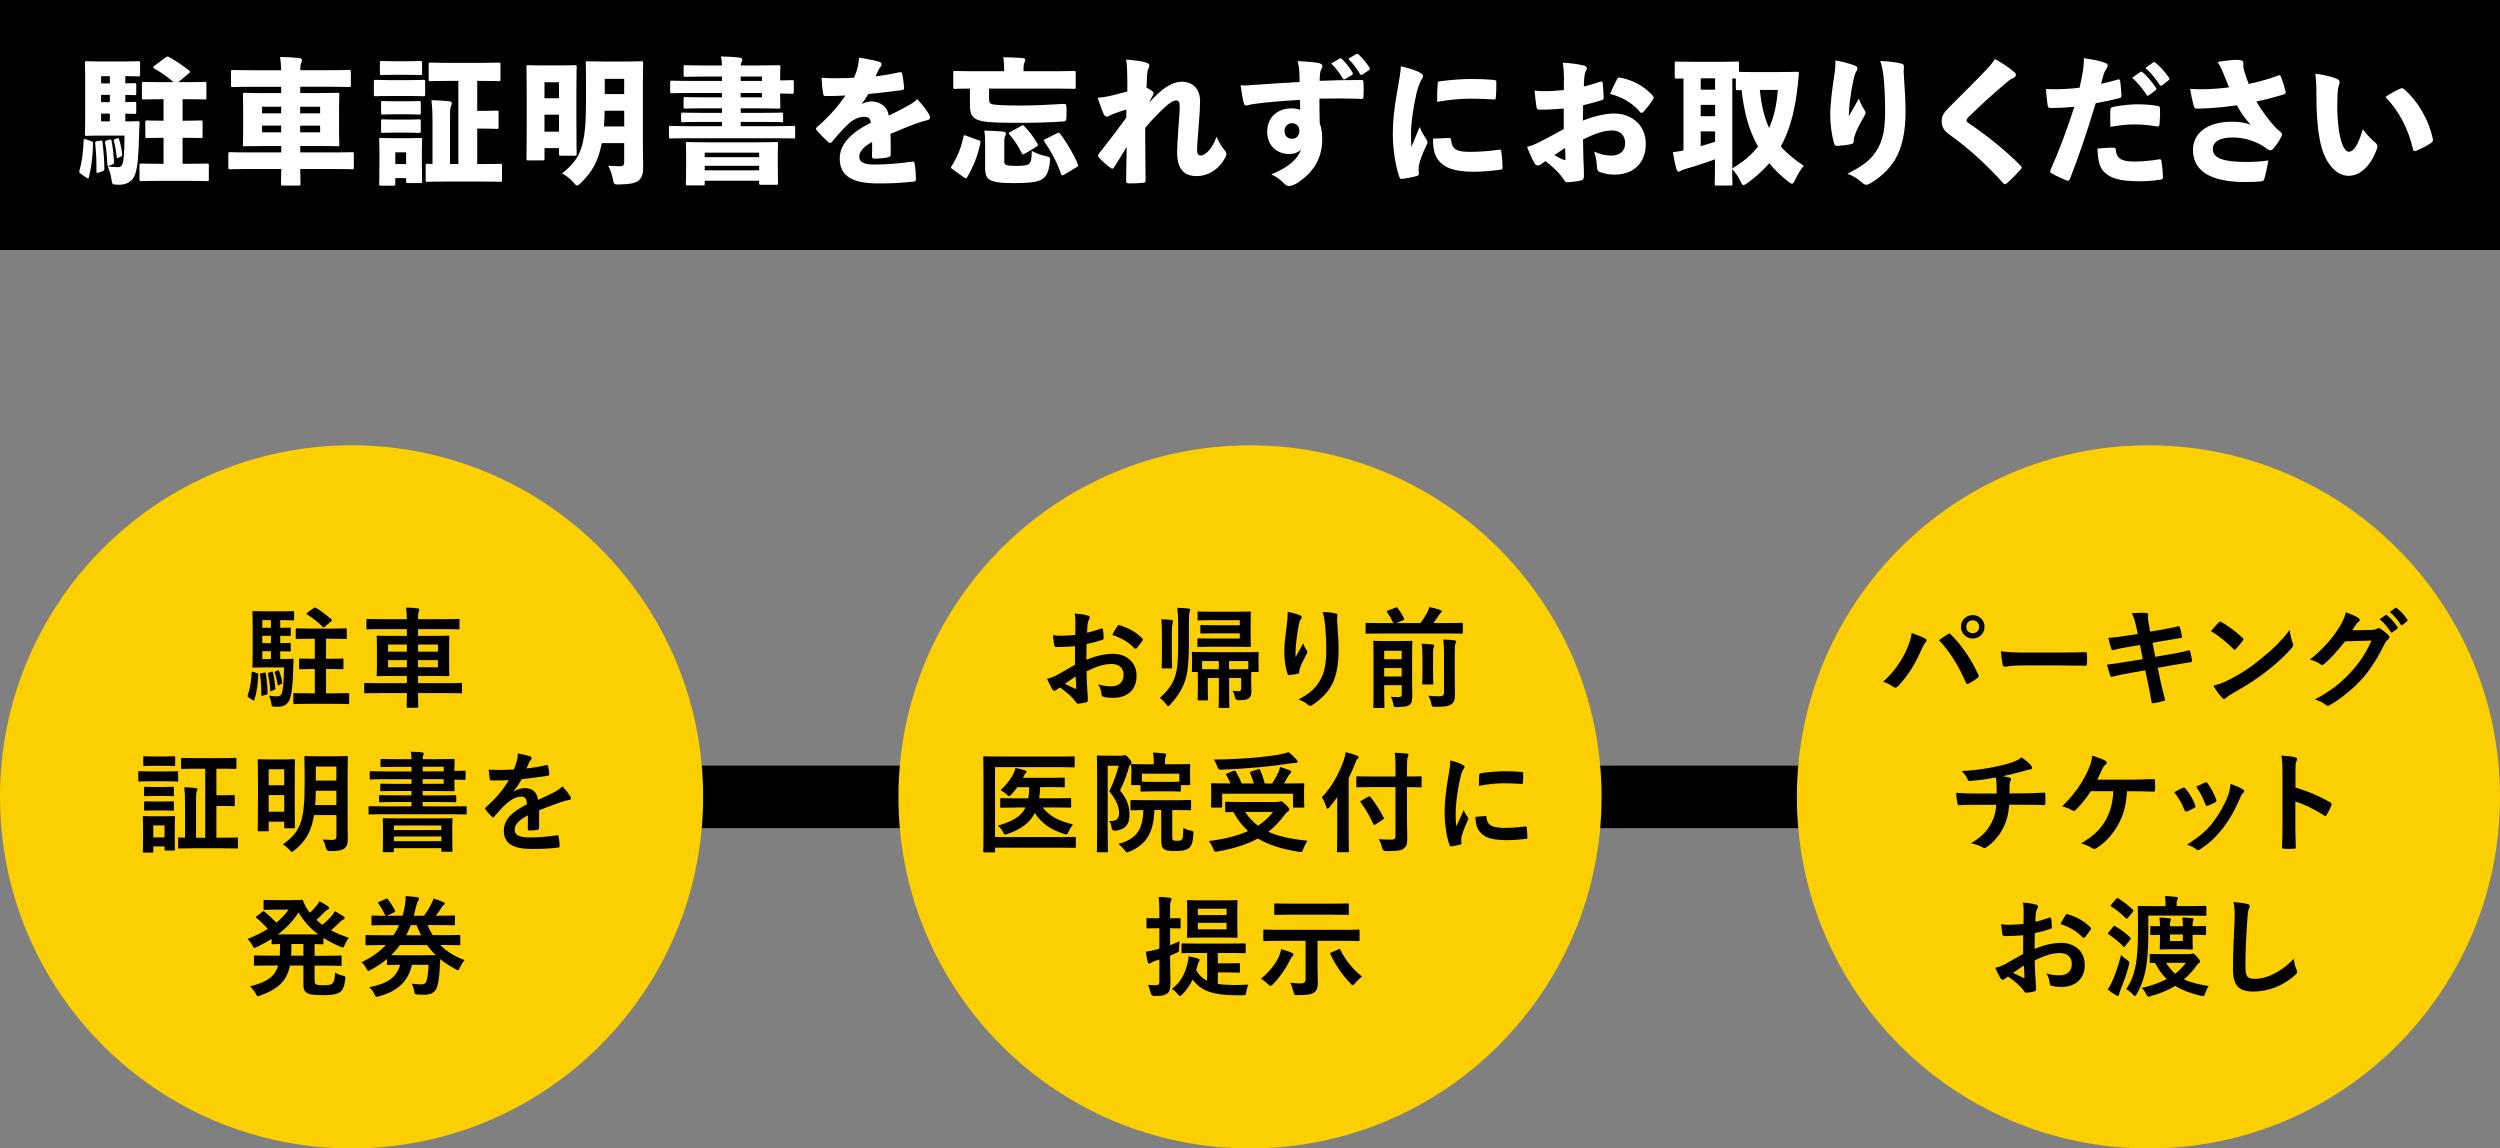 <svg xmlns="http://www.w3.org/2000/svg" id="_&#x30EC;&#x30A4;&#x30E4;&#x30FC;_2" viewBox="0 0 640 294"><rect x="0" y="0" width="640" height="294" fill="#808080" stroke="none"/><g id="base"><rect width="640" height="64"></rect><path d="M23.29,36.12c.49.18.56.25.52.74-.04,2.8-.39,5.92-1.05,8.51-.07.21-.1.31-.21.31s-.21-.07-.42-.17l-1.44-1.02c-.39-.28-.46-.39-.35-.84.6-2.03.95-4.62,1.08-7.63.04-.52.14-.49.6-.35l1.26.46ZM32.08,21.35c1.54-.03,2.14-.07,2.31-.07.46,0,.49.04.49.49v2.1c0,.46-.03.49-.49.49-.18,0-.77-.03-2.31-.07v1.86c1.54-.04,2.14-.07,2.31-.07.46,0,.49.04.49.49v2.1c0,.46-.03.49-.49.49-.18,0-.77-.04-2.31-.07v2h.21c2.07,0,2.7-.07,2.94-.07.42,0,.52.07.49.52-.04.84-.07,1.65-.1,2.52-.14,5.85-.39,8.58-.98,10.43-.63,1.93-2.13,2.8-4.1,2.8-.35,0-.77,0-1.12-.04-.63-.07-.7-.07-.91-1.47-.17-1.23-.56-2.31-.94-3.19,1.05.14,1.96.21,2.52.21.67,0,1.02-.21,1.26-.81.28-.77.52-2.49.52-7.28h-5.99c-2.28,0-3.19.07-3.68.07-.42,0-.46-.03-.46-.52,0-.25.07-1.68.07-4.41v-9.28c0-2.73-.07-4.17-.07-4.41,0-.46.04-.49.46-.49.49,0,1.4.07,3.68.07h6.02c2.1,0,3.26-.07,3.47-.07.46,0,.49.04.49.49v2.91c0,.46-.04.49-.49.49-.21,0-1.3-.07-3.29-.07v1.85ZM25.64,36.01c.46-.1.52-.07.59.39.28,2.31.46,4.41.49,6.72,0,.46-.07.56-.52.73l-1.02.35c-.42.14-.49.1-.49-.31.04-2.52-.07-4.69-.31-7.11-.04-.49,0-.52.46-.63l.81-.14ZM28.12,21.35v-1.85h-2.24v1.85h2.24ZM25.88,26.14h2.24v-1.86h-2.24v1.86ZM28.12,29.08h-2.24v2h2.24v-2ZM27.98,35.77c.46-.14.52-.07.59.35.32,1.65.49,3.4.63,5.29,0,.42-.04.53-.49.7l-.67.28c-.42.18-.56.18-.56-.28-.07-1.96-.25-3.82-.56-5.57-.07-.42-.03-.46.35-.56l.7-.21ZM29.98,35.42c.31-.1.39-.07.49.24.46,1.33.7,2.66.8,3.89.04.35-.07.38-.38.56l-.6.28c-.31.14-.38.07-.42-.25-.14-1.44-.39-2.77-.73-4.1q-.07-.28.28-.42l.56-.21ZM44.43,21.03c-1.47-1.29-3.22-2.52-4.94-3.5-.17-.1-.28-.21-.28-.31,0-.07.1-.21.28-.35l2.87-2.14c.42-.31.53-.31.95-.1,1.58.84,3.33,2.03,5.11,3.43.14.1.21.21.21.31,0,.14-.1.28-.35.49l-2.66,2.17h2.49c2.98,0,3.99-.07,4.24-.07.46,0,.49.03.49.52v3.5c0,.46-.04.49-.49.49-.25,0-1.26-.07-4.24-.07h-1.37v5.5h.67c2.8,0,3.75-.07,3.96-.07.46,0,.49.03.49.49v3.54c0,.46-.04.49-.49.49-.21,0-1.16-.07-3.96-.07h-.67v6.65h1.82c3.12,0,4.17-.07,4.41-.07.46,0,.49.04.49.52v3.5c0,.46-.03.49-.49.49-.25,0-1.3-.07-4.41-.07h-7.95c-3.08,0-4.17.07-4.38.07-.49,0-.52-.04-.52-.49v-3.5c0-.49.03-.52.52-.52.21,0,1.29.07,4.38.07h1.26v-6.65h-.25c-2.77,0-3.71.07-3.96.07-.42,0-.46-.03-.46-.49v-3.54c0-.46.04-.49.46-.49.25,0,1.19.07,3.96.07h.25v-5.5h-.81c-2.98,0-3.99.07-4.24.07-.46,0-.49-.03-.49-.49v-3.5c0-.49.04-.52.49-.52.25,0,1.26.07,4.24.07h3.36Z" style="fill:#fff;"></path><path d="M67.5,37.38c-3.36,0-4.55.07-4.83.07-.46,0-.49-.04-.49-.46,0-.25.07-1.3.07-3.36v-6.02c0-2.1-.07-3.12-.07-3.36,0-.46.04-.49.49-.49.28,0,1.47.07,4.83.07h4.48v-1.61h-7.91c-3.12,0-4.2.07-4.41.07-.49,0-.52-.04-.52-.49v-3.43c0-.42.03-.46.52-.46.21,0,1.29.07,4.41.07h7.91c-.04-1.26-.1-2.24-.28-3.4,1.68.03,3.33.1,4.94.28.42.04.67.28.67.49,0,.31-.07.52-.21.77-.17.35-.21.91-.24,1.85h8.05c3.12,0,4.2-.07,4.45-.07.42,0,.46.04.46.46v3.43c0,.46-.04.49-.46.49-.25,0-1.33-.07-4.45-.07h-8.05v1.61h4.69c3.36,0,4.59-.07,4.83-.07.46,0,.49.03.49.49,0,.25-.07,1.26-.07,3.36v6.02c0,2.06.07,3.12.07,3.36,0,.42-.04.46-.49.46-.24,0-1.47-.07-4.83-.07h-4.69v1.65h9.03c2.94,0,3.99-.07,4.2-.07.46,0,.49.04.49.46v3.47c0,.42-.04.46-.49.46-.21,0-1.26-.07-4.2-.07h-9.03c.03,2.31.07,3.6.07,3.75,0,.46-.04.49-.49.49h-3.99c-.49,0-.52-.04-.52-.49,0-.17.03-1.47.07-3.75h-8.86c-2.94,0-3.99.07-4.2.07-.46,0-.49-.04-.49-.46v-3.47c0-.42.04-.46.49-.46.21,0,1.26.07,4.2.07h8.86v-1.65h-4.48ZM71.98,27.33h-4.9v1.68h4.9v-1.68ZM67.08,32.16v1.71h4.9v-1.71h-4.9ZM81.95,29.01v-1.68h-5.11v1.68h5.11ZM76.84,33.88h5.11v-1.71h-5.11v1.71Z" style="fill:#fff;"></path><path d="M95.71,20.93c0-.46.04-.49.49-.49.21,0,1.08.07,3.71.07h4.73c2.59,0,3.47-.07,3.71-.07.46,0,.49.04.49.49v3.22c0,.46-.04.49-.49.49-.25,0-1.12-.07-3.71-.07h-4.73c-2.63,0-3.5.07-3.71.07-.46,0-.49-.04-.49-.49v-3.22ZM101.2,47.04c0,.46-.04.49-.49.49h-3.15c-.46,0-.49-.04-.49-.49,0-.28.07-1.16.07-5.43v-2.31c0-2.31-.07-3.26-.07-3.5,0-.46.03-.49.49-.49.25,0,.98.07,3.26.07h3.5c2.28,0,3.01-.07,3.29-.07.42,0,.46.03.46.49,0,.21-.07,1.16-.07,2.84v2.56c0,4.1.07,4.94.07,5.18,0,.46-.04.49-.46.49h-3.15c-.46,0-.49-.03-.49-.49v-.77h-2.77v1.44ZM97.25,16.1c0-.46.04-.49.49-.49.25,0,.94.07,3.22.07h3.4c2.21,0,2.94-.07,3.19-.07.46,0,.49.03.49.49v2.63c0,.46-.04.49-.49.49-.24,0-.98-.07-3.19-.07h-3.4c-2.28,0-2.98.07-3.22.07-.46,0-.49-.03-.49-.49v-2.63ZM97.56,26.32c0-.42.04-.46.49-.46.21,0,.88.07,2.98.07h3.22c2.1,0,2.77-.07,2.98-.07.46,0,.49.04.49.46v2.52c0,.46-.04.49-.49.49-.21,0-.88-.07-2.98-.07h-3.22c-2.1,0-2.77.07-2.98.07-.46,0-.49-.04-.49-.49v-2.52ZM97.56,31.04c0-.46.04-.49.49-.49.21,0,.88.07,2.98.07h3.22c2.1,0,2.77-.07,2.98-.07.46,0,.49.04.49.49v2.52c0,.42-.04.46-.49.46-.21,0-.88-.07-2.98-.07h-3.22c-2.1,0-2.77.07-2.98.07-.46,0-.49-.03-.49-.46v-2.52ZM103.97,42v-3.01h-2.77v3.01h2.77ZM123.43,42c3.25,0,4.38-.07,4.62-.07.42,0,.46.03.46.49v3.64c0,.46-.04.49-.46.49-.25,0-1.37-.07-4.62-.07h-9.38c-3.26,0-4.38.07-4.59.07-.46,0-.49-.03-.49-.49v-3.64c0-.46.03-.49.49-.49.1,0,.46.03,1.26.03v-10.54c0-2.49-.04-3.75-.28-5.78,1.68.04,2.87.14,4.55.28.42.04.67.25.67.49,0,.31-.07.52-.21.77-.25.46-.25,1.37-.25,4.17v10.64h2.14v-21.28h-2.63c-3.15,0-4.27.07-4.48.07-.46,0-.49-.03-.49-.49v-3.78c0-.45.03-.49.49-.49.21,0,1.33.07,4.48.07h8.44c3.12,0,4.24-.07,4.48-.07.46,0,.49.04.49.49v3.78c0,.46-.04.49-.49.49-.25,0-1.37-.07-4.48-.07h-.98v7.67h2.03c2.06,0,2.7-.07,2.94-.07.46,0,.49.04.49.49v3.71c0,.46-.04.49-.49.49-.24,0-.88-.07-2.94-.07h-2.03v9.07h1.26Z" style="fill:#fff;"></path><path d="M139.39,40.6c0,.42-.04.46-.49.46h-3.64c-.46,0-.49-.03-.49-.46,0-.28.07-1.89.07-9.91v-5.78c0-5.78-.07-7.49-.07-7.74,0-.46.04-.49.49-.49.25,0,1.08.07,3.64.07h4.59c2.56,0,3.4-.07,3.68-.07.42,0,.46.04.46.49,0,.24-.07,1.89-.07,6.58v6.3c0,7.53.07,9.1.07,9.35,0,.42-.04.46-.46.46h-3.57c-.45,0-.49-.04-.49-.46v-1.47h-3.71v2.66ZM143.1,25.16v-4.1h-3.71v4.1h3.71ZM139.39,33.7h3.71v-4.34h-3.71v4.34ZM154.05,36.64c-.88,4.66-2.56,7.49-5.29,10.12-.49.49-.77.74-1.02.74-.28,0-.52-.28-1.02-.88-.88-.98-1.82-1.68-2.83-2.24,4.83-3.78,6.13-6.97,6.13-18.62v-4.55c0-3.08-.07-4.8-.07-5.04,0-.46.03-.49.52-.49.25,0,1.19.07,3.99.07h5.71c2.77,0,3.75-.07,3.99-.07.46,0,.49.04.49.49,0,.21-.07,1.96-.07,5.04v16.7c0,1.65.07,3.61.07,4.97,0,1.54-.28,2.52-1.08,3.26-.73.7-2.17,1.02-4.94,1.08-1.44.04-1.47.04-1.75-1.44-.25-1.23-.7-2.52-1.19-3.36,1.26.1,2.38.14,2.98.14.88,0,1.12-.31,1.12-1.02v-4.9h-5.74ZM154.79,28.35c-.03,1.33-.07,2.7-.17,4.03h5.18v-4.03h-5.01ZM159.79,24.08v-3.89h-4.97v3.89h4.97Z" style="fill:#fff;"></path><path d="M184.82,19.6h-4.52c-3.36,0-4.55.07-4.8.07-.46,0-.49-.03-.49-.49v-2c0-.46.03-.49.49-.49.25,0,1.44.07,4.8.07h4.52c-.03-1.02-.1-1.61-.25-2.31,1.72.04,3.15.1,4.8.31.42.04.67.21.67.49,0,.24-.07.42-.21.67-.1.17-.18.35-.21.84h3.54c3.78,0,5.92-.07,6.13-.07.46,0,.49.04.49.49,0,.21-.07,1.23-.07,3.15v.25c1.72,0,2.77-.07,3.01-.07.46,0,.49.04.49.49v2.52c0,.46-.03.49-.49.49-.25,0-1.3-.07-3.01-.07v.18c0,1.92.07,2.98.07,3.22,0,.42-.04.46-.49.46-.21,0-2.35-.07-6.13-.07h-3.54v1.16h5.64c3.33,0,4.52-.07,4.73-.07.46,0,.49.03.49.46v1.61c0,.46-.04.39-.49.39-.21,0-1.4-.07-4.73-.07h-5.64v1.09h9.21c2.98,0,3.99-.07,4.24-.07.46,0,.49.04.49.49v2.28c0,.42-.04.46-.49.46-.24,0-1.26-.07-4.24-.07h-22.89c-2.98,0-3.99.07-4.2.07-.46,0-.49-.04-.49-.46v-2.28c0-.46.04-.49.49-.49.21,0,1.23.07,4.2.07h8.89v-1.09h-5.25c-3.33,0-4.48.07-4.73.07-.46,0-.49.07-.49-.39v-1.61c0-.42.03-.46.49-.46.25,0,1.4.07,4.73.07h5.25v-1.16h-4.69c-3.26,0-4.41.07-4.62.07-.49,0-.52-.04-.52-.46v-2c0-.46.04-.49.52-.49.21,0,1.37.07,4.62.07h4.69v-1.12h-8.05c-3.29,0-4.48.07-4.73.07-.46,0-.49-.04-.49-.49v-2.24c0-.46.03-.49.49-.49.25,0,1.44.07,4.73.07h8.05v-1.12ZM180.41,46.97c0,.46-.04.49-.49.49h-3.85c-.46,0-.49-.03-.49-.49,0-.25.07-1.02.07-4.94v-2.1c0-1.96-.07-2.8-.07-3.08,0-.46.03-.49.49-.49.25,0,1.47.07,4.83.07h12.95c3.4,0,4.59-.07,4.87-.07.42,0,.46.04.46.49,0,.25-.07,1.12-.07,2.62v2.45c0,3.89.07,4.69.07,4.9,0,.46-.04.49-.46.49h-3.89c-.46,0-.49-.03-.49-.49v-.56h-13.93v.7ZM194.34,40.25v-1.16h-13.93v1.16h13.93ZM180.41,43.61h13.93v-1.16h-13.93v1.16ZM195.07,20.72v-1.12h-5.46v1.12h5.46ZM189.61,24.92h5.46v-1.12h-5.46v1.12Z" style="fill:#fff;"></path><path d="M220.66,26.6c.73-.42,1.82-.63,2.52-.63,1.89,0,3.99,1.16,4.34,3.64,1.72-.81,3.57-1.79,4.94-2.56.7-.38,1.54-.84,2.35-1.68,1.33,1.37,2.45,2.98,2.98,3.82.21.32.31.63.31.88,0,.32-.21.56-.6.67-.8.17-1.54.42-2.1.59-2.1.7-3.96,1.47-7.42,2.94.04,1.82.04,3.68.04,5.22,0,.46-.17.7-.77.81-.91.18-2.24.31-3.47.31-.35,0-.56-.17-.56-.63.04-1.05.07-2.59.04-3.64-2.21,1.23-3.29,2.45-3.29,3.75s.98,2.03,3.78,2.03c3.22,0,6.23-.25,9.7-.73.46-.07.59.03.67.42.21,1.05.35,2.73.35,3.99.03.42-.14.63-.42.67-3.4.39-5.92.49-9.21.49-6.62,0-9.87-1.82-9.87-6.41,0-3.4,2.66-6.55,7.95-9.1-.1-1.29-.7-1.58-2-1.54-1.05.04-2.56.67-3.82,1.89-1.54,1.47-2.94,3.08-3.99,4.38-.25.28-.42.42-.59.42s-.35-.1-.63-.35c-.7-.63-2.21-2.14-2.87-2.98-.1-.1-.14-.21-.14-.28,0-.18.14-.35.39-.56,2.62-2.24,4.9-4.73,7.18-7.98-1.75.1-3.5.14-5.18.14-.35,0-.46-.18-.56-.63-.18-1.02-.31-2.49-.39-4.03,1.23.07,2.45.1,3.71.1,1.58,0,3.15-.07,4.62-.14.38-.94.7-1.79.94-2.83.14-.56.28-1.37.32-2.31,2.21.35,3.99.7,5.25,1.09.38.14.52.38.52.67,0,.21-.1.42-.28.63-.25.28-.39.52-.56.91-.25.52-.42.88-.7,1.51,1.47-.18,3.89-.56,6.06-1.05.52-.1.67,0,.77.38.21.98.35,2.14.49,3.57.03.38-.11.52-.7.63-2.94.39-5.85.73-8.47.98-.56.91-.98,1.61-1.65,2.49l.04.07Z" style="fill:#fff;"></path><path d="M250.55,35.91c.46.18.53.25.42.74-.67,3.33-1.86,6.09-3.33,8.65-.14.24-.25.35-.38.35-.1,0-.25-.07-.46-.21l-2.98-2.14c-.46-.28-.46-.46-.21-.8,1.33-2,2.38-4.41,3.01-7.42.1-.53.21-.53.7-.35l3.22,1.19ZM253.21,25.55c0,.7.28,1.05,1.05,1.19.88.14,3.26.28,7.04.28s7.18-.21,10.92-.42c.77-.03.81-.03.81,2.14s-.04,2.28-.81,2.35c-3.5.25-6.97.35-10.82.35-5.32,0-8.16-.03-10.26-.49-2.28-.56-2.84-1.54-2.84-4.24v-4.03c-2.66,0-3.57.07-3.78.07-.46,0-.49-.04-.49-.49v-3.64c0-.42.04-.46.49-.46.21,0,1.26.07,4.31.07h8.23v-.56c0-1.23-.07-2.1-.25-3.01,1.68,0,3.33.07,4.69.17.73.07.98.21.98.46s-.1.46-.21.7c-.1.28-.25.67-.25,1.68v.56h8.54c3.08,0,4.1-.07,4.34-.07.46,0,.49.03.49.46v3.64c0,.46-.03.49-.49.49-.25,0-1.26-.07-4.34-.07h-17.36v2.87ZM257.09,41.27c0,.39.04.67.35.88s.98.31,2.59.31c2.1,0,2.98-.1,3.47-.56.38-.39.63-1.16.63-3.29,1.05.63,2.28,1.05,3.64,1.37,1.15.28,1.15.35,1.01,1.51-.31,2.48-.88,3.71-2.03,4.41-1.16.7-3.15.98-7.25.98-3.68,0-5.25-.31-6.23-.91-.7-.49-1.08-1.3-1.08-3.08v-6.34c0-1.19-.04-2.07-.21-3.12,1.47,0,3.47.14,4.73.25.56.07.81.28.81.46,0,.21-.04.35-.17.63-.18.35-.25.73-.25,1.33v5.18ZM261.43,32.23c.42-.25.52-.21.84.14,1.36,1.37,2.24,2.59,3.29,4.38.21.38.25.52-.21.81l-3.01,1.79c-.17.1-.31.17-.42.17-.14,0-.25-.1-.39-.38-.91-1.86-1.85-3.26-3.05-4.62-.14-.18-.21-.31-.21-.39,0-.14.1-.21.35-.35l2.8-1.54ZM272.36,44.73c-.46.24-.6.24-.74-.21-1.05-3.04-2.52-5.74-4.24-8.23-.28-.42-.21-.49.25-.7l2.98-1.47c.42-.25.53-.21.84.18,1.75,2.35,3.33,5.01,4.45,7.7.18.38.14.52-.31.81l-3.22,1.93Z" style="fill:#fff;"></path><path d="M294.37,26.04c.73-.77,1.54-1.58,2.45-2.42,2.28-1.96,4.06-2.66,5.67-2.7,3.01,0,4.73,2,4.73,4.94,0,1.33-.1,3.4-.35,6.37-.28,3.4-.42,5.08-.42,6.09,0,1.12.28,1.47,1.05,1.47.49,0,1.37-.53,2.03-1.33.63-.74,1.26-1.72,1.93-3.47.67,1.61,1.36,2.66,2,3.4.31.35.49.67.49,1.05,0,.21-.07.46-.21.77-1.44,2.87-4.24,4.87-7.39,4.87-3.36,0-5.01-1.96-5.01-6.16,0-.84.1-2.73.31-5.88.17-2.52.35-4.2.35-5.46s-.1-1.82-.81-1.86c-.81-.03-1.68.49-3.36,2.07-1.61,1.54-3.19,3.15-4.66,4.94,0,6.65.1,10.85.1,13.48,0,.39-.18.56-.6.6-1.02.1-2.56.14-3.75.14-.42,0-.63-.21-.63-.67.04-2.66.07-6.02.14-8.68-1.23,2.03-2.31,3.85-3.22,5.22-.14.25-.28.35-.46.35-.14,0-.28-.07-.46-.21-.74-.46-2.28-1.86-2.98-2.63-.14-.14-.21-.28-.21-.46,0-.25.14-.49.39-.77,2.66-3.33,4.59-5.88,6.83-8.96.03-.7.03-1.4.03-2.07-1.12.28-2.59.77-3.81,1.3-.35.14-.77.49-1.12.49-.39,0-.67-.21-.84-.59-.52-1.09-.98-2.52-1.58-4.24,1.05-.07,1.79-.21,2.59-.35,1.58-.35,3.36-.81,5.01-1.26,0-2.59,0-4.2-.07-5.57-.04-1.09-.1-1.93-.28-2.59,2.07.14,3.71.35,5.01.7.77.21.98.53.98.84,0,.25-.1.49-.28.84-.17.32-.24.81-.31,1.51-.07,1.12-.1,1.85-.14,3.29.56.28,1.15.59,1.44.84.35.28.42.63.31.88-.31.6-.7,1.26-.98,1.82l.07.07Z" style="fill:#fff;"></path><path d="M332.62,18.34c-.07-.88-.14-1.58-.42-2.7,2.03.1,4.03.25,5.22.46.7.14,1.12.42,1.12.77s-.14.6-.31.91c-.14.25-.25.67-.31,1.16-.04.52-.04,1.12-.1,1.75,3.01-.14,6.83-.21,10.71-.21.35,0,.52.14.52.49.07,1.12.07,2.62,0,3.89,0,.39-.17.46-.59.46-3.71-.14-6.93-.14-10.68-.07,0,2.06,0,4.2.07,6.27.53,1.47.63,2.66.63,4.13.03,4.59-2,8.44-6.55,11.31-.7.42-1.58.67-2.03.67-.38,0-.73-.25-1.12-.63-.94-.91-1.93-1.75-3.33-2.35,4.48-1.85,6.79-3.96,7.63-6.41-.7.8-1.82,1.19-3.01,1.19-3.12,0-5.67-2.06-5.67-5.74s2.73-5.95,6.13-5.95c.8,0,1.68.1,2.31.39,0-.95-.04-1.72-.04-2.56-4.48.25-8.89.63-11.8,1.05-.91.1-1.61.39-1.89.39-.39,0-.6-.14-.7-.6-.28-1.05-.6-3.01-.81-4.55,1.47.07,2.59-.07,4.03-.17,3.36-.25,6.93-.46,11.06-.7,0-1.12,0-1.75-.07-2.63ZM328.84,33.53c0,1.26.8,2,1.92,2,1.05,0,1.89-.74,1.89-2.07,0-1.23-.88-1.93-1.89-1.93-.94,0-1.92.7-1.92,2ZM342.95,14.98c.24-.14.38-.07.59.14.84.77,1.96,2.17,2.73,3.47.1.21.07.46-.14.6l-1.75,1.05c-.1.07-.18.1-.25.1-.14,0-.28-.1-.35-.24-.84-1.37-1.72-2.59-2.98-3.85l2.14-1.26ZM347.15,13.86c.14-.07.21-.1.31-.1.14,0,.25.07.42.25.91.84,1.92,2.1,2.7,3.26.07.1.1.21.1.31,0,.14-.07.28-.25.39l-1.65,1.12c-.14.07-.21.1-.31.1-.14,0-.24-.07-.31-.25-.77-1.37-1.79-2.63-2.98-3.89l1.96-1.19Z" style="fill:#fff;"></path><path d="M363.28,18.48c.84.42,1.02.67,1.02,1.02s-.31.67-.63,1.29c-.31.74-.74,1.72-1.08,3.22-.84,3.71-1.37,7.77-1.37,9.98,0,1.15,0,2.38.1,3.64.63-1.58,1.12-2.73,2.1-5.11.56,1.36,1.19,2.31,1.72,3.12.14.25.31.52.31.73,0,.25-.14.53-.31.88-.91,1.96-1.58,3.61-1.86,4.9-.07.31-.1.7-.1,1.36,0,.39.04.84.04,1.05,0,.25-.14.39-.56.52-1.02.28-2.42.56-3.71.7-.39.07-.56-.07-.67-.35-1.02-2.77-1.72-7.28-1.72-11.06-.03-2.87.31-6.62,1.16-11.17.56-3.12.81-4.66.91-6.23,1.89.39,3.5.95,4.66,1.51ZM370.85,35.31c.49,0,.59.17.63.52.21,2.31,1.33,3.05,4.8,3.05,2.38,0,4.76-.18,7.53-.56.42-.07.46.03.52.46.18,1.26.32,2.66.32,4.1,0,.42-.07.52-.7.6-2.59.31-4.62.49-6.65.49-5.15,0-7.91-1.08-9.42-3.47-.84-1.29-1.08-3.43-1.02-5.01l3.99-.17ZM368.04,21.42c.03-.42.17-.53.46-.6,2.94-.42,6.44-.6,7.91-.6,2.56,0,4.2.07,5.67.21.88.07.98.18.98.49,0,1.33,0,2.66-.14,4.1-.04.38-.17.49-.46.45-2.03-.14-3.68-.21-5.95-.21-2.42,0-5.15.21-8.61.81,0-1.85.04-3.47.14-4.66Z" style="fill:#fff;"></path><path d="M400.31,27.79c-1.79.14-4.03.31-6.02.28-.7,0-.91-.17-.98-.84-.14-.91-.35-2.63-.46-4.03.88.1,1.75.14,2.66.14,1.61,0,3.22-.14,4.83-.28,0-.98.03-2.14.03-3.33,0-1.12-.1-2.49-.31-3.68,2.07.1,4.03.38,5.29.7.52.1.88.39.88.7s-.14.52-.25.7c-.25.52-.35,1.15-.42,1.93-.07.63-.07,1.33-.1,2.06,1.47-.35,2.84-.77,4.2-1.23.35-.1.6-.04.63.31.1,1.09.21,2.49.25,3.78,0,.42-.14.52-.49.63-1.93.6-2.98.91-4.76,1.29-.03,1.3-.03,2.7-.07,3.96,2.77-1.12,5.78-1.85,8.12-1.82,3.89,0,7.98,2.52,7.98,7.81,0,4.73-3.01,7.84-8.05,7.84-1.29,0-2.73-.28-3.71-.67-.56-.21-.73-.63-.73-1.26-.04-.91-.21-2.59-.74-3.96,1.61.67,3.01,1.02,4.41,1.02,2.1,0,3.54-1.16,3.54-3.15s-1.23-3.29-3.33-3.29-4.48.81-7.46,2.31c.03,1.44.07,2.7.1,4.87.07,1.58.17,3.36.14,4.52-.04.56-.11.95-.67,1.08-1.02.25-2.42.42-3.5.49-.46.04-.6-.14-.91-.6-.98-1.5-2.52-3.12-4.76-4.83-.49.32-1.02.7-1.29.91-.21.14-.46.21-.67.21-.31,0-.63-.17-.91-.67-.56-.94-1.26-2.52-1.85-4.1,1.05-.25,1.96-.63,2.98-1.12,1.89-.95,3.99-2.1,6.41-3.43v-5.29ZM397.93,39.73c.7.39,1.54.84,2.38,1.19.28.14.46.1.46-.28-.04-.7-.07-1.89-.1-2.77-.84.56-1.82,1.19-2.73,1.85ZM413.9,20.37c.28-.46.35-.56.73-.52,3.4.59,6.44,2.31,8.51,4.69.14.17.21.31.21.46,0,.1-.04.21-.14.35-.56,1.02-1.71,2.42-2.52,3.33-.1.14-.28.21-.42.21s-.28-.07-.39-.17c-1.85-2.31-4.73-3.96-7.7-4.66.52-1.29,1.23-2.73,1.72-3.68Z" style="fill:#fff;"></path><path d="M455.93,18.44c2.87,0,3.85-.07,4.06-.07.46,0,.56.1.52.52-.14,1.68-.31,3.4-.56,5.15-.73,5.39-2.03,9.77-4.06,13.44,1.58,1.82,3.54,3.43,5.88,4.97-.7.77-1.58,2.21-2.21,3.57-.35.7-.53,1.02-.81,1.02-.21,0-.49-.21-.98-.56-1.85-1.47-3.47-3.01-4.83-4.69-1.58,1.82-3.4,3.47-5.57,5.04-.49.35-.81.56-1.02.56-.31,0-.49-.35-.84-1.08-.56-1.16-1.3-2.24-2.07-3.01,0,2.24.07,3.4.07,3.71,0,.46-.04.49-.49.49h-3.57c-.46,0-.49-.04-.49-.49,0-.25.07-1.4.07-3.71v-2.52c-2.35.88-5.36,1.85-7.7,2.52-.49.14-.77.25-.98.39s-.38.25-.63.25-.46-.28-.6-.81c-.28-1.08-.6-2.49-.88-4.17,1.02-.1,1.85-.25,2.73-.46v-18.41c-1.12,0-1.58.03-1.72.03-.49,0-.52-.03-.52-.52v-3.36c0-.46.03-.49.52-.49.21,0,1.26.07,4.24.07h6.93c3.01,0,4.03-.07,4.27-.07.46,0,.49.04.49.49v2.14c.56.04,1.68.07,3.85.07h6.86ZM435.38,20.05v2.91h3.68v-2.91h-3.68ZM435.38,29.75h3.68v-2.91h-3.68v2.91ZM435.38,37.42c1.23-.35,2.73-.81,3.68-1.12v-2.66h-3.68v3.78ZM443.47,43.12c1.26-.81,2.45-1.58,3.61-2.52,1.08-.91,2.07-1.96,2.98-3.08-2.52-4.38-3.68-9.45-4.2-14.46-.6.04-.91.04-1.02.04-.42,0-.46-.04-.46-.53v-2.45c-.1,0-.17,0-.28-.03h-.63v23.03ZM450.51,23.03c.35,3.33.98,6.69,2.38,9.73,1.23-2.77,1.96-5.99,2.24-9.73h-4.62Z" style="fill:#fff;"></path><path d="M474.76,16.76c.56.18.74.42.74.74,0,.28-.07.42-.25.7-.28.39-.49,1.05-.67,1.82-.46,2.03-.77,4.06-1.02,5.88-.1,1.19-.25,2.66-.28,3.89.91-1.58,1.72-2.98,2.59-4.55.49,1.33.98,2.21,1.47,2.98.18.25.25.42.25.63,0,.28-.14.56-.39.98-.94,1.58-1.75,3.12-2.21,4.34-.21.56-.42,1.16-.46,1.96,0,.53-.14.63-.56.74-.98.25-2.62.42-3.78.49-.31,0-.52-.18-.63-.53-.6-2-1.02-4.73-1.02-7.49s.56-7.04,1.02-9.94c.24-1.47.31-2.56.31-3.92,1.89.31,3.71.81,4.87,1.29ZM486.62,16.24c.77.17.84.49.77,1.19-.1.6,0,1.54.04,2.63.18,2.24.39,5.67.39,8.75,0,4.62-.81,8.93-2.7,12.08-1.47,2.45-4.03,4.8-6.48,6.13-.32.18-.6.28-.88.28-.35,0-.67-.18-1.05-.53-.84-.8-2.42-1.89-3.78-2.27,3.08-1.58,5.04-2.87,6.44-4.52,2.1-2.56,3.22-5.39,3.22-11.24,0-3.43-.14-6.69-.42-9.24-.17-1.4-.39-2.66-.81-3.89,2.14.1,3.82.28,5.25.63Z" style="fill:#fff;"></path><path d="M515.75,18.51c.18.14.32.49.32.63,0,.31-.18.6-.56.77-.49.21-1.05.52-1.51.95-3.61,2.98-7.32,6.41-10.12,9.17-.28.31-.46.56-.46.77,0,.25.1.42.49.67,4.62,3.15,9.42,6.93,13.34,10.92.21.21.31.35.31.53,0,.1-.1.25-.28.46-.95,1.08-2.38,2.56-3.36,3.4-.28.25-.46.39-.67.39-.14,0-.28-.1-.46-.31-4.34-4.83-8.72-8.79-13.48-12.22-1.51-1.05-2.24-2-2.24-3.61,0-1.33.49-2.1,1.75-3.4,3.36-3.36,6.69-6.65,9.49-9.59,1.15-1.19,1.85-2.07,2.38-2.94,1.61.88,3.54,2.1,5.04,3.43Z" style="fill:#fff;"></path><path d="M542.14,20.33c.31-.1.59.07.63.39.17,1.16.25,2.52.31,3.68.04.46-.1.63-.59.74-2.31.56-3.92.91-5.99,1.29-2.45,8.09-4.31,13.51-6.58,19.36-.21.53-.53.53-.95.39-.94-.42-2.52-1.09-3.68-1.75-.39-.21-.56-.46-.39-.84,2.28-5.15,4.31-10.54,6.13-16.24-1.79.17-4.38.31-6.02.28-.56,0-.73-.1-.8-.59-.18-1.02-.32-2.87-.46-4.27.73.07,1.36.07,2.42.07,2.1,0,4.03-.14,6.2-.38.35-1.51.63-2.87.88-4.41.14-.88.25-1.96.21-3.15,2.14.31,4.06.63,5.64,1.26.38.14.46.42.46.7,0,.17-.1.42-.28.67-.28.49-.49.77-.7,1.36-.28.88-.45,1.65-.7,2.56,1.29-.28,3.05-.7,4.27-1.09ZM541.26,37.83c.28,0,.35.18.39.52.14,2.28,1.58,3.01,4.73,3.01,2,0,4.41-.25,6.34-.56.31-.07.53,0,.6.35.21,1.3.39,3.08.39,4.2.03.38-.14.56-.63.63-1.58.28-3.54.42-5.25.42-5.04,0-7.7-.7-9.35-2.56-1.15-1.26-1.44-3.26-1.54-5.81,1.51-.14,3.22-.25,4.34-.21ZM540.25,28.17c.03-.52.14-.67.73-.8,1.93-.42,4.62-.67,6.16-.67,1.75,0,3.82.14,5.18.42.35.07.63.1.63.67.07,1.12,0,2.87-.1,3.92-.04.67-.21.73-.91.63-2-.35-3.82-.49-5.53-.49-1.96,0-4.03.24-6.13.63-.07-1.47-.1-3.01-.03-4.31ZM547.91,18.44c.1-.07.18-.1.25-.1.1,0,.21.07.35.18,1.02.77,2.52,2.59,3.43,3.96.07.1.1.18.1.28,0,.14-.07.25-.21.35l-1.68,1.26c-.1.1-.21.14-.28.14-.14,0-.25-.07-.35-.25-.95-1.44-2.38-3.26-3.71-4.34l2.1-1.47ZM551.2,15.99c.1-.07.17-.1.25-.1.14,0,.24.07.42.21,1.12.91,2.62,2.59,3.36,3.75.1.1.14.25.14.35s-.03.21-.21.35l-1.65,1.29c-.1.07-.21.1-.28.1-.14,0-.25-.07-.35-.21-.88-1.4-2.28-3.15-3.68-4.34l2-1.4Z" style="fill:#fff;"></path><path d="M569.19,18.79c-.35-.88-.73-1.72-1.47-2.94,2.24-.35,3.96-.56,5.25-.52,1.02.04,1.33.31,1.33.91,0,.38-.04.7.03,1.08.07.42.21.95.42,1.58.31.95.56,1.68.94,2.59,2.94-.63,5.67-1.44,7.56-2.17.35-.14.46-.14.67.32.42,1.02.91,2.62,1.19,3.75.1.46-.1.67-.42.77-1.82.56-4.24,1.23-7.04,1.82,1.5,2.66,3.33,5.01,5.15,6.93.31.28.67.56,1.05.91.21.21.35.31.35.56s-.17.63-.38.98c-.35.7-1.05,1.75-1.65,2.45-.35.46-.63.67-.98.67-.28,0-.46-.07-.91-.42-.38-.28-.84-.63-1.4-.94-2.24-1.23-4.69-1.93-7.32-1.93-3.15,0-5.08,1.05-5.08,2.94,0,2.38,2.7,3.33,8.54,3.33,1.89,0,3.78-.1,5.67-.39-.28,1.79-.67,3.5-1.02,4.73-.14.42-.25.56-.84.63-.67.1-2.1.17-4.06.17-8.72,0-13.37-2.73-13.37-8.23,0-4.27,3.68-7.21,9.98-7.21,1.89,0,3.57.25,4.8.81-1.44-1.65-2.42-2.94-3.54-5.01-2.03.28-4.06.53-6.55.7-1.29.07-2.59.14-3.78.14-.42,0-.6-.25-.74-.81-.31-1.05-.67-2.77-.91-4.24,1.82.14,3.22.1,4.62.07,1.33-.07,2.84-.14,5.36-.46-.49-1.19-.94-2.27-1.47-3.57Z" style="fill:#fff;"></path><path d="M598.24,20.19c.42.17.7.46.7.73,0,.25-.07.6-.25,1.12-.14.42-.28,1.44-.31,3.08-.07,2.06-.07,4.03.21,6.83.42,4.17,1.47,6.9,2.73,6.9,1.16,0,2.38-1.72,3.57-5.78,1.02,1.5,2.35,2.73,3.22,3.47.35.31.49.59.49.94,0,.21-.03.42-.14.7-1.58,4.38-4.31,6.83-7.25,6.83-3.22,0-6.34-3.4-7.39-9.49-.63-3.47-.81-7.11-.81-10.47,0-2,0-3.99-.28-6.16,1.89.18,4.13.7,5.5,1.3ZM614.48,22.68c.14-.07.28-.1.42-.1.18,0,.35.07.52.21,3.36,2.91,6.3,7.63,7.39,12.81.11.52-.07.7-.45.98-.98.67-2.52,1.54-3.78,2-.49.17-.77.1-.88-.46-1.12-4.9-3.4-9.56-7.04-13.3,1.68-1.12,2.94-1.75,3.82-2.14Z" style="fill:#fff;"></path><line x1="85.85" y1="204" x2="554.15" y2="204" style="fill:none; stroke:#000; stroke-miterlimit:10; stroke-width:16px;"></line><circle cx="90" cy="204" r="90" style="fill:#fccf00;"></circle><path d="M65.72,172.31c.39.11.42.14.39.45-.08,2.18-.31,4.37-1.01,6.36-.08.28-.14.25-.48.06l-.92-.59c-.34-.2-.36-.31-.28-.59.56-1.57.87-3.5,1.01-5.77.03-.34.08-.31.45-.2l.84.28ZM67.87,170.85c-1.9,0-2.63.06-2.94.06-.28,0-.31-.03-.31-.34,0-.17.06-1.2.06-3.44v-6.94c0-2.21-.06-3.25-.06-3.44,0-.28.03-.31.31-.31.31,0,1.04.06,2.94.06h4.37c1.79,0,2.6-.06,2.74-.06.28,0,.31.03.31.31v1.76c0,.28-.03.31-.31.31-.14,0-.95-.06-2.74-.06h-.5v1.96c1.62,0,2.21-.06,2.38-.06.28,0,.31.03.31.31v1.54c0,.28-.03.31-.31.31-.17,0-.76-.03-2.38-.06v1.88c1.62,0,2.21-.06,2.38-.06.28,0,.31.03.31.31v1.57c0,.28-.03.31-.31.31-.17,0-.76-.03-2.38-.06v1.99h.64c1.76,0,2.3-.06,2.46-.06.25,0,.34.06.31.36l-.08,1.85c-.08,4.59-.42,6.89-.9,8.18-.5,1.29-1.6,1.9-2.91,1.9-.36,0-.84,0-1.2-.03-.45-.06-.5-.06-.62-.9-.08-.67-.31-1.37-.56-1.9.84.11,1.62.17,2.07.17.59,0,.9-.22,1.15-.7.31-.7.56-2.58.62-6.72h-4.84ZM67.62,172.2c.34-.06.39-.08.42.2.28,1.74.42,3.22.45,4.93.03.34-.03.39-.34.5l-.87.25c-.34.11-.39.11-.39-.2.03-1.85-.08-3.39-.31-5.15-.03-.31,0-.34.34-.39l.7-.14ZM69.36,160.72v-1.96h-2.21v1.96h2.21ZM69.36,164.64v-1.88h-2.21v1.88h2.21ZM69.36,168.7v-1.99h-2.21v1.99h2.21ZM69.44,171.97c.31-.11.36-.08.42.2.31,1.18.5,2.58.64,3.98.03.25,0,.34-.34.48l-.59.25c-.31.14-.36.14-.39-.17-.08-1.48-.28-2.88-.59-4.17-.06-.25-.03-.25.28-.36l.56-.2ZM71.06,171.64c.25-.08.31-.06.39.17.39.95.67,1.96.78,2.94.03.22-.03.25-.25.36l-.53.28c-.28.14-.36.08-.36-.14-.17-1.06-.39-2.1-.76-3.02q-.06-.25.22-.36l.5-.22ZM83.47,171.27v6.22h2.04c2.55,0,3.39-.06,3.56-.06.28,0,.31.03.31.34v2.13c0,.31-.03.34-.31.34-.17,0-1.01-.06-3.56-.06h-6.52c-2.52,0-3.39.06-3.56.06-.31,0-.34-.03-.34-.34v-2.13c0-.31.03-.34.34-.34.17,0,1.04.06,3.56.06h1.6v-6.22h-.56c-2.27,0-3,.06-3.16.06-.28,0-.31-.03-.31-.31v-2.13c0-.28.03-.31.31-.31.17,0,.9.06,3.16.06h.56v-5.12h-1.15c-2.41,0-3.22.06-3.39.06-.31,0-.34-.03-.34-.31v-2.07c0-.31.03-.34.34-.34.17,0,.98.06,3.39.06h5.6c2.44,0,3.25-.06,3.42-.06.28,0,.31.03.31.34v2.07c0,.28-.03.31-.31.31-.17,0-.98-.06-3.42-.06h-1.57v5.12h.98c2.24,0,3-.06,3.16-.06.28,0,.31.03.31.31v2.13c0,.28-.03.31-.31.31-.17,0-.92-.06-3.16-.06h-.98ZM80.25,155.7c.28-.2.34-.25.59-.11,1.32.76,2.66,1.82,3.98,2.94.11.11.17.17.17.22,0,.08-.08.17-.25.34l-1.6,1.34c-.14.11-.22.2-.31.2s-.17-.06-.25-.17c-1.15-1.23-2.55-2.27-3.95-3.14-.22-.14-.25-.22.06-.48l1.57-1.15Z"></path><path d="M96.99,177.43c-2.46,0-3.3.06-3.47.06-.25,0-.28-.03-.28-.31v-2.04c0-.28.03-.31.28-.31.17,0,1.01.06,3.47.06h7.17v-1.85h-3.53c-2.72,0-3.7.06-3.89.06-.28,0-.31-.03-.31-.31,0-.17.06-.9.06-2.66v-4.4c0-1.74-.06-2.49-.06-2.66,0-.31.03-.34.31-.34.2,0,1.18.06,3.89.06h3.53v-1.74h-6.41c-2.58,0-3.44.06-3.61.06-.31,0-.34-.03-.34-.34v-2.04c0-.25.03-.28.34-.28.17,0,1.04.06,3.61.06h6.41c-.03-1.26-.08-2.04-.22-2.97,1.04.03,2.02.08,2.97.2.25.03.42.17.42.31,0,.22-.03.36-.14.56-.14.25-.17.87-.17,1.9h6.66c2.58,0,3.47-.06,3.64-.06.28,0,.31.03.31.28v2.04c0,.31-.03.34-.31.34-.17,0-1.06-.06-3.64-.06h-6.66v1.74h3.81c2.74,0,3.72-.06,3.89-.06.28,0,.31.03.31.34,0,.17-.06.92-.06,2.66v4.4c0,1.76.06,2.49.06,2.66,0,.28-.03.31-.31.31-.17,0-1.15-.06-3.89-.06h-3.81v1.85h7.5c2.46,0,3.3-.06,3.47-.06.25,0,.28.03.28.31v2.04c0,.28-.03.31-.28.31-.17,0-1.01-.06-3.47-.06h-7.5c0,2.18.06,3.33.06,3.44,0,.28-.03.31-.34.31h-2.32c-.28,0-.31-.03-.31-.31,0-.14.03-1.26.06-3.44h-7.17ZM104.16,166.82v-1.82h-4.82v1.82h4.82ZM104.16,170.82v-1.82h-4.82v1.82h4.82ZM107.02,165v1.82h5.1v-1.82h-5.1ZM112.11,169h-5.1v1.82h5.1v-1.82Z"></path><path d="M42.29,197.49c2.13,0,2.83-.06,3-.06.28,0,.31.03.31.31v1.99c0,.31-.03.34-.31.34-.17,0-.87-.06-3-.06h-3.61c-2.13,0-2.83.06-3,.06-.25,0-.28-.03-.28-.34v-1.99c0-.28.03-.31.28-.31.17,0,.87.06,3,.06h3.61ZM44.73,213.4c0,3.25.06,3.86.06,4.03,0,.28-.03.31-.31.31h-2.04c-.28,0-.31-.03-.31-.31v-.76h-2.88v1.29c0,.28-.03.31-.31.31h-2.04c-.31,0-.34-.03-.34-.31,0-.2.06-.84.06-4.23v-1.88c0-1.76-.06-2.44-.06-2.63,0-.28.03-.31.34-.31.17,0,.76.06,2.55.06h2.46c1.82,0,2.38-.06,2.58-.06.28,0,.31.03.31.31,0,.17-.06.87-.06,2.16v2.02ZM41.99,193.66c1.82,0,2.35-.06,2.52-.06.31,0,.34.03.34.31v1.88c0,.28-.03.31-.34.31-.17,0-.7-.06-2.52-.06h-2.46c-1.82,0-2.38.06-2.55.06-.28,0-.31-.03-.31-.31v-1.88c0-.28.03-.31.31-.31.17,0,.73.06,2.55.06h2.46ZM41.82,201.47c1.71,0,2.18-.06,2.35-.06.31,0,.34.03.34.31v1.79c0,.28-.03.31-.34.31-.17,0-.64-.06-2.35-.06h-2.24c-1.71,0-2.21.06-2.38.06-.28,0-.31-.03-.31-.31v-1.79c0-.28.03-.31.31-.31.17,0,.67.06,2.38.06h2.24ZM41.82,205.19c1.71,0,2.18-.06,2.35-.06.31,0,.34.03.34.31v1.82c0,.25-.03.28-.34.28-.17,0-.64-.06-2.35-.06h-2.24c-1.71,0-2.21.06-2.38.06-.28,0-.31-.03-.31-.28v-1.82c0-.28.03-.31.31-.31.17,0,.67.06,2.38.06h2.24ZM39.24,211.3v3.08h2.88v-3.08h-2.88ZM50.22,196.79c-2.52,0-3.42.06-3.56.06-.28,0-.31-.03-.31-.31v-2.21c0-.28.03-.31.31-.31.14,0,1.04.06,3.56.06h6.41c2.52,0,3.42-.06,3.58-.06.28,0,.31.03.31.31v2.21c0,.28-.03.31-.31.31-.17,0-1.06-.06-3.58-.06h-1.23v6.8h2.21c1.57,0,2.02-.06,2.18-.06.28,0,.31.03.31.31v2.24c0,.28-.03.31-.31.31-.17,0-.62-.06-2.18-.06h-2.21v8.12h1.51c2.63,0,3.56-.06,3.72-.06.25,0,.28.03.28.31v2.21c0,.28-.03.31-.28.31-.17,0-1.09-.06-3.72-.06h-7.31c-2.66,0-3.53.06-3.7.06-.28,0-.31-.03-.31-.31v-2.21c0-.28.03-.31.31-.31.11,0,.5.03,1.46.06v-8.68c0-1.93-.03-2.97-.22-4.23,1.06.03,1.93.08,2.94.2.28.03.45.14.45.28,0,.25-.08.39-.17.59-.17.34-.17,1.06-.17,3.11v8.74h2.35v-17.67h-2.32Z"></path><path d="M66.29,212.81c-.28,0-.31,0-.31-.28,0-.2.06-1.34.06-7.59v-4.45c0-4.42-.06-5.66-.06-5.82,0-.28.03-.31.31-.31.2,0,.84.06,2.83.06h3.25c1.99,0,2.63-.06,2.83-.06.28,0,.31.03.31.31,0,.17-.06,1.34-.06,5.01v4.82c0,5.94.06,7.06.06,7.22,0,.28-.03.31-.31.31h-2.1c-.31,0-.34-.03-.34-.31v-1.37h-3.98v2.18c0,.28-.03.28-.34.28h-2.16ZM68.78,196.93v4.09h3.98v-4.09h-3.98ZM72.76,207.8v-4.26h-3.98v4.26h3.98ZM88.97,210.99c0,1.32.06,2.74.06,3.86s-.2,1.76-.81,2.3c-.64.56-1.76.73-3.75.73q-.87,0-1.06-.87c-.17-.76-.45-1.54-.78-2.1.95.08,1.88.11,2.41.11.87,0,1.09-.25,1.09-.98v-5.38h-5.74c-.7,4.4-2.27,6.78-4.98,8.99-.34.28-.5.42-.67.42-.14,0-.31-.17-.62-.5-.53-.56-1.04-1.01-1.71-1.4,4.26-3.08,5.57-5.54,5.57-14.95v-3.44c0-2.46-.06-3.72-.06-3.92,0-.28.03-.31.34-.31.17,0,.9.06,3.14.06h4.17c2.21,0,2.97-.06,3.14-.06.31,0,.34.03.34.31,0,.17-.06,1.46-.06,3.92v13.22ZM86.11,206.09v-3.67h-5.26c-.03,1.34-.08,2.58-.17,3.67h5.43ZM80.85,196.23v3.61h5.26v-3.61h-5.26Z"></path><path d="M98.1,208.44c-2.46,0-3.3.06-3.47.06-.25,0-.28-.03-.28-.31v-1.54c0-.25.03-.28.28-.28.17,0,1.01.06,3.47.06h7.25v-1.12h-4.17c-2.74,0-3.67.06-3.86.06-.25,0-.28-.03-.28-.31v-1.2c0-.28.03-.31.28-.31.2,0,1.12.06,3.86.06h4.17v-1.12h-3.89c-2.69,0-3.61.06-3.78.06-.31,0-.34-.03-.34-.31v-1.32c0-.28.03-.31.34-.31.17,0,1.09.06,3.78.06h3.89v-1.2h-6.61c-2.66,0-3.61.06-3.78.06-.28,0-.31-.03-.31-.31v-1.48c0-.28.03-.31.31-.31.17,0,1.12.06,3.78.06h6.61v-1.18h-3.75c-2.74,0-3.7.06-3.89.06-.28,0-.31-.03-.31-.31v-1.43c0-.31.03-.34.31-.34.2,0,1.15.06,3.89.06h3.75c-.03-.92-.08-1.4-.2-1.93,1.04.03,1.96.08,2.94.2.22.03.39.14.39.31s-.06.28-.14.5c-.06.17-.14.39-.14.92h3.25c2.97,0,4.45-.06,4.62-.06.28,0,.31.03.31.34,0,.17-.06.9-.06,2.44v.28c1.48,0,2.35-.06,2.52-.06.31,0,.34.03.34.34v1.71c0,.28-.03.31-.34.31-.17,0-1.04-.06-2.52-.06v.17c0,1.48.06,2.32.06,2.49,0,.28-.03.31-.31.31-.17,0-1.65-.06-4.62-.06h-3.25v1.12h4.48c2.72,0,3.67-.06,3.84-.06.25,0,.28.03.28.31v1.2c0,.28-.03.31-.28.31-.17,0-1.12-.06-3.84-.06h-4.48v1.12h7.48c2.46,0,3.3-.06,3.47-.06.28,0,.31.03.31.28v1.54c0,.28-.03.31-.31.31-.17,0-1.01-.06-3.47-.06h-17.58ZM98.29,218.16c-.28,0-.31-.03-.31-.31,0-.17.06-.73.06-3.92v-1.79c0-1.54-.06-2.18-.06-2.35,0-.31.03-.34.31-.34.2,0,1.18.06,3.89.06h9.46c2.72,0,3.7-.06,3.89-.06.28,0,.31.03.31.34,0,.17-.06.81-.06,2.02v2.07c0,3.14.06,3.72.06,3.89,0,.25-.03.28-.31.28h-2.24c-.28,0-.31-.03-.31-.28v-.64h-12.15v.73c0,.28-.03.31-.31.31h-2.24ZM100.84,212.5h12.15v-1.18h-12.15v1.18ZM112.99,215.33v-1.2h-12.15v1.2h12.15ZM108.21,196.29v1.18h5.38v-1.18h-5.38ZM113.58,199.45h-5.38v1.2h5.38v-1.2Z"></path><path d="M138,211.97c0,.31-.17.45-.53.5-.36.06-1.2.14-1.99.14-.25,0-.36-.17-.36-.45,0-1.01,0-2.41.03-3.42-2.49,1.29-3.39,2.38-3.39,3.72,0,1.18.95,1.93,3.89,1.93,2.58,0,4.82-.25,6.97-.56.25-.03.36.06.39.31.14.64.25,1.62.25,2.3.03.34-.08.53-.31.53-2.41.31-4.23.36-6.94.36-4.59,0-7.03-1.37-7.03-4.62,0-2.69,1.68-4.65,5.91-6.83-.08-1.43-.42-1.99-1.68-1.93-1.32.06-2.58.9-3.86,2.02-1.2,1.18-1.9,1.99-2.8,3.05-.14.17-.22.25-.34.25-.08,0-.2-.08-.31-.2-.39-.39-1.23-1.26-1.6-1.85-.08-.11-.11-.2-.11-.25,0-.11.06-.2.2-.31,2.16-1.93,4.23-4.14,5.85-6.94-1.32.06-2.83.08-4.48.08-.25,0-.34-.14-.39-.45-.08-.45-.2-1.48-.28-2.32,2.13.11,4.31.08,6.44-.03.31-.76.56-1.43.84-2.41.11-.48.2-.95.2-1.71,1.23.2,2.46.5,3.19.78.22.08.34.28.34.48,0,.14-.06.31-.2.42-.17.14-.34.39-.48.67-.17.39-.31.76-.64,1.51,1.71-.2,3.42-.48,5.1-.87.31-.06.39.03.45.28.14.56.25,1.2.28,2.02.03.28-.08.39-.48.45-2.1.31-4.51.62-6.55.84-.64,1.04-1.26,2.07-2.1,3.11l.03.06c.9-.59,2.04-.87,2.8-.87,1.85,0,3.14.84,3.42,3.02,1.09-.5,2.69-1.23,4.12-1.96.53-.28,1.43-.78,2.13-1.51.92.98,1.65,1.96,1.96,2.46.17.25.22.45.22.62,0,.22-.14.34-.42.39-.59.08-1.15.22-1.71.42-1.82.64-3.64,1.26-6.02,2.24v4.51Z"></path><path d="M80.53,250.96c0,.53.08.81.31.98.25.2.78.28,2.04.28s1.88-.14,2.21-.45c.36-.34.59-.98.7-2.8.56.36,1.2.62,1.9.78.76.2.81.22.7.95-.28,1.99-.64,2.83-1.48,3.36-.78.5-2.02.7-4.03.7-2.3,0-3.61-.11-4.34-.62-.7-.48-.87-.95-.87-2.35v-4.62h-3.44c-.78,3.89-2.94,5.99-7.56,7.67-.31.11-.48.2-.62.2-.22,0-.34-.2-.62-.7-.39-.73-.92-1.4-1.43-1.82,4.37-1.15,6.38-2.46,7.2-5.35h-2.1c-2.66,0-3.58.06-3.75.06-.31,0-.34-.03-.34-.31v-2.02c0-.28.03-.31.34-.31.17,0,1.09.06,3.75.06h2.52c.03-.62.06-1.29.06-2.04v-.95c-1.2.03-1.71.06-1.82.06-.31,0-.34-.03-.34-.31v-1.06c-1.18.76-2.44,1.43-3.75,2.07-.31.14-.5.22-.64.22-.22,0-.34-.22-.59-.73-.31-.59-.67-1.06-1.15-1.54,1.93-.76,3.67-1.62,5.18-2.58-.95-1.06-1.82-1.9-2.83-2.72-.14-.11-.22-.2-.22-.28,0-.06.08-.14.22-.25l1.4-1.12c.25-.2.31-.25.56-.06,1.12.92,2.07,1.82,3.05,2.83,1.23-1.01,2.27-2.1,3.14-3.33h-3.14c-2.1,0-2.77.06-2.94.06-.31,0-.34-.03-.34-.31v-1.93c0-.28.03-.31.34-.31.17,0,.84.06,2.94.06h3.86c1.57,0,2.35-.06,2.55-.06.25,0,.34.03.48.34.31.87.73,1.68,1.29,2.41.11.2.25.36.39.56.67-.62,1.23-1.2,1.68-1.79.28-.34.5-.67.78-1.18.84.42,1.65.95,2.16,1.29.25.17.31.31.31.45,0,.17-.11.31-.36.42-.22.11-.5.25-.95.76-.59.62-1.18,1.2-1.93,1.85.5.45,1.01.9,1.54,1.29.95-.81,1.79-1.65,2.38-2.32.28-.36.53-.7.78-1.2.81.45,1.54.87,2.18,1.29.25.17.34.31.34.48s-.14.31-.36.39c-.28.11-.5.25-.98.76-.62.62-1.34,1.29-2.16,1.99,1.4.76,2.91,1.37,4.56,1.9-.42.56-.73,1.09-1.01,1.76-.22.53-.31.73-.53.73-.14,0-.34-.06-.64-.2-1.62-.7-3.05-1.43-4.31-2.24v1.32c0,.28-.03.31-.31.31-.14,0-.67-.03-1.96-.06v3h2.83c2.69,0,3.58-.06,3.78-.06.28,0,.31.03.31.31v2.02c0,.28-.03.31-.31.31-.2,0-1.09-.06-3.78-.06h-2.83v3.78ZM81.48,239.2c-2.1-1.57-3.72-3.39-5.07-5.63-1.34,2.16-3.11,4-5.26,5.63h10.33ZM77.67,244.66v-3h-3.08v.95c0,.73-.03,1.4-.06,2.04h3.14Z"></path><path d="M99.06,245.5c-1.2,1.04-2.58,1.93-4.09,2.77-.31.17-.5.28-.64.28-.2,0-.31-.2-.56-.64-.34-.64-.81-1.26-1.23-1.57,2.46-1.18,4.56-2.63,6.24-4.4h-1.32c-2.55,0-3.42.06-3.58.06-.28,0-.31-.03-.31-.34v-1.96c0-.31.03-.34.31-.34.17,0,1.04.06,3.58.06h3.3c.53-.81,1.01-1.65,1.4-2.58h-2.94c-2.72,0-3.64.06-3.81.06-.28,0-.31-.03-.31-.31v-1.9c0-.28.03-.31.31-.31.14,0,1.06.06,3.3.06q-.08-.08-.14-.2c-.5-1.12-1.01-1.96-1.68-2.91-.2-.28-.14-.34.2-.48l1.68-.73c.31-.14.36-.11.53.11.78,1.01,1.32,1.88,1.82,2.88.14.31.06.31-.28.48l-1.79.84h4c.2-.67.36-1.34.5-2.07.25-1.4.31-2.07.31-2.97,1.12.08,2.04.17,2.91.28.31.06.48.2.48.39s-.11.39-.22.56c-.17.25-.36.73-.56,1.65-.17.76-.34,1.46-.53,2.16h2.6c.7-.95,1.37-1.99,1.85-2.97.25-.48.45-.9.56-1.43.87.25,1.74.56,2.49.87.28.11.42.2.42.36,0,.11-.08.25-.25.39-.22.14-.34.31-.76.98-.31.5-.78,1.15-1.29,1.79h.78c2.72,0,3.61-.06,3.78-.06.31,0,.34.03.34.31v1.9c0,.28-.03.31-.34.31-.17,0-1.06-.06-3.78-.06h-2.91c.39.92.84,1.76,1.34,2.58h3.14c2.58,0,3.44-.06,3.61-.06.28,0,.31.03.31.34v1.96c0,.31-.03.34-.31.34-.17,0-1.04-.06-3.61-.06h-1.2c1.51,1.54,3.47,2.86,6.22,3.86-.34.36-.87,1.18-1.2,1.93-.22.48-.31.67-.5.67-.14,0-.34-.11-.67-.31-1.46-.78-2.74-1.62-3.86-2.55-.03.56-.06,1.09-.06,1.46-.17,3.5-.53,5.43-1.06,6.36-.5.87-1.6,1.32-2.94,1.32-.62,0-1.15-.03-1.68-.06-.78-.06-.81-.06-.95-.95-.11-.67-.36-1.46-.64-1.85,1.01.14,1.68.2,2.38.2.62,0,1.01-.06,1.26-.5.42-.64.59-2.35.7-4.51h-4.26c-.9,4.12-3.5,6.69-8.4,8.06-.28.08-.48.11-.62.11-.28,0-.39-.2-.64-.76-.31-.64-.76-1.23-1.23-1.68,4.82-.92,7-2.63,7.87-5.74-2.1.03-2.88.06-3.05.06-.28,0-.31-.03-.31-.31v-1.26ZM108.89,244.54c1.29,0,2.13,0,2.66-.03-.84-.81-1.57-1.65-2.24-2.58h-6.92c-.67.92-1.43,1.79-2.27,2.58.56.03,1.4.03,2.77.03h5.99ZM105.17,236.84c-.36.9-.76,1.76-1.18,2.58h3.81c-.42-.81-.81-1.68-1.15-2.58h-1.48Z"></path><circle cx="320" cy="204" r="90" style="fill:#fccf00;"></circle><path d="M275.22,165.42c-1.4.11-2.83.22-4.7.22-.48,0-.62-.17-.67-.59-.08-.53-.2-1.46-.31-2.44.73.11,1.46.14,2.18.14,1.18,0,2.38-.11,3.56-.22,0-.92.03-1.99.03-3.19,0-.73-.03-1.54-.2-2.27,1.4.08,2.58.28,3.33.5.34.08.56.28.56.53,0,.11-.06.25-.17.45-.2.36-.34.73-.39,1.09-.08.73-.11,1.43-.14,2.32,1.23-.25,2.38-.62,3.58-1.04.25-.08.45-.03.48.25.11.7.17,1.46.17,2.18,0,.28-.08.36-.36.45-1.85.59-2.32.73-4,1.06-.03,1.34-.03,2.72-.06,4.06,2.63-1.12,5.1-1.57,6.89-1.54,3.47.03,5.96,2.24,5.96,5.6,0,3.58-2.3,5.68-6.08,5.68-.81,0-1.71-.11-2.3-.25-.45-.11-.62-.39-.62-.84-.06-.62-.25-1.57-.84-2.38,1.34.45,2.46.5,3.5.5,1.57,0,3.02-.9,3.02-2.88,0-1.82-1.12-2.83-3.08-2.83-1.6,0-3.53.42-6.41,1.9.03,1.18.06,2.13.11,3.36.08,1.23.22,3,.22,3.64,0,.39.06.81-.42.92-.62.17-1.51.31-2.07.34-.31.03-.42-.2-.67-.56-.76-1.04-2.21-2.38-3.98-3.58-.31.17-.64.39-.9.62-.14.14-.34.2-.48.2-.22,0-.45-.17-.62-.45-.31-.5-.87-1.68-1.29-2.6.73-.17,1.65-.48,2.58-.98,1.2-.67,2.52-1.43,4.56-2.6v-4.79ZM272.62,175.05c.78.42,1.74.9,2.63,1.26.22.06.31.03.28-.22-.06-.73-.11-2.02-.17-2.94-.78.53-1.74,1.18-2.74,1.9ZM286,160.35c.2-.31.28-.39.48-.34,2.58.76,4.48,1.93,5.94,3.42.11.11.17.2.17.28s-.06.17-.11.28c-.36.56-1.09,1.43-1.51,1.99-.08.11-.48.14-.56,0-1.48-1.65-3.44-2.69-5.68-3.44.36-.76.81-1.48,1.29-2.18Z"></path><path d="M304.37,163.8c0,3.86-.14,7.45-.76,9.72-.73,2.6-1.99,4.59-3.98,6.8-.28.31-.45.48-.59.48s-.28-.17-.53-.53c-.5-.7-1.04-1.2-1.6-1.6,2.3-2.02,3.47-3.89,4.03-5.91.56-1.96.67-4.31.67-8.96v-3.75c0-1.79-.06-3.11-.22-4.45,1.04.03,1.93.08,2.86.17.25.03.45.17.45.28,0,.25-.14.48-.2.73-.08.42-.14,1.01-.14,3.3v3.72ZM297.45,162.37c0-1.79-.03-2.66-.17-3.84.92.03,1.85.08,2.63.17.22.03.36.17.36.34,0,.22-.08.36-.14.64-.08.36-.14,1.09-.14,2.66v5.35c0,2.02.06,2.94.06,3.11,0,.28-.03.31-.28.31h-2.04c-.31,0-.34-.03-.34-.31,0-.17.06-1.09.06-3.11v-5.32ZM318.06,166.96c2.72,0,3.7-.06,3.89-.06.25,0,.28.03.28.28,0,.17-.06.59-.06,1.15v.84c0,2.04.06,2.38.06,2.55,0,.28-.03.31-.28.31h-1.62c-.03.34-.03.9-.03,1.68v.67c0,1.18.06,1.85.06,2.58s-.08,1.29-.64,1.79c-.42.36-1.15.5-2.6.5q-.84,0-.98-.73c-.11-.64-.34-1.26-.59-1.68.62.06,1.01.11,1.46.11.59.03.73-.22.73-.81v-2.58h-3.08v4.17c0,2.07.06,3.05.06,3.19,0,.28-.03.31-.31.31h-2.13c-.28,0-.31-.03-.31-.31,0-.17.06-1.12.06-3.19v-4.17h-2.83v3.36c0,1.32.06,1.88.06,2.04,0,.31-.03.34-.31.34h-2.02c-.31,0-.34-.03-.34-.34,0-.17.06-.73.06-2.24v-2.83c0-.9-.03-1.48-.03-1.85h-1.2c-.28,0-.31-.03-.31-.34,0-.17.06-.5.06-2.55v-.67c0-.73-.06-1.12-.06-1.32,0-.25.03-.28.31-.28.17,0,1.15.06,3.86.06h8.79ZM310.39,158.76c-2.49,0-3.33.06-3.5.06-.28,0-.31-.03-.31-.28v-1.68c0-.28.03-.31.31-.31.17,0,1.01.06,3.5.06h5.49c2.6,0,3.84-.06,4-.06.31,0,.34.03.34.31,0,.17-.06.95-.06,2.6v3.11c0,1.79.06,2.55.06,2.72,0,.31-.03.34-.34.34-.17,0-1.4-.06-4-.06h-6.02c-2.16,0-2.86.06-3.02.06-.28,0-.31-.03-.31-.34v-1.57c0-.28.03-.31.31-.31.17,0,.87.06,3.02.06h7.53v-1.34h-6.02c-2.69,0-3.61.06-3.78.06-.28,0-.31-.03-.31-.31v-1.57c0-.28.03-.31.31-.31.17,0,1.09.06,3.78.06h6.02v-1.29h-7ZM307.73,171.3c.56.03,1.4.03,2.72.03h1.57v-2.1h-4.28v2.07ZM314.64,169.23v2.1h1.88c1.62,0,2.55,0,3.05-.03v-2.07h-4.93Z"></path><path d="M332.7,157.47c.36.14.53.31.53.56,0,.17-.06.28-.2.45-.2.22-.34.62-.5,1.32-.39,1.9-.62,3.89-.78,5.35-.06,1.01-.14,2.07-.08,3.08.62-1.09,1.2-2.16,1.96-3.58.25.84.53,1.34.87,1.82.14.17.17.31.17.45,0,.22-.11.45-.28.7-.62,1.18-1.26,2.35-1.65,3.58-.08.25-.11.5-.14.84,0,.28-.11.39-.36.45-.34.08-1.54.25-2.24.34-.2.03-.34-.17-.39-.36-.45-1.2-.84-3.36-.84-5.68,0-1.88.31-4.17.67-6.97.11-.98.22-1.93.22-3.19,1.26.25,2.32.53,3.05.87ZM341.8,156.99c.56.14.62.28.56.76-.06.39-.06.9-.06,1.29.2,2.66.39,5.21.39,7.22,0,3.98-.64,7.42-2.13,9.72-1.09,1.74-2.86,3.39-4.62,4.51-.2.14-.39.2-.56.2-.2,0-.36-.08-.59-.31-.62-.53-1.48-1.04-2.38-1.29,2.27-1.26,3.64-2.27,4.76-3.75,1.62-2.21,2.35-4.51,2.35-8.93,0-1.99-.14-4.9-.34-6.69-.14-1.37-.28-2.07-.59-3.05,1.23.06,2.38.11,3.19.34Z"></path><path d="M353.4,162.17c-2.46,0-3.33.06-3.5.06-.28,0-.31-.03-.31-.34v-2.13c0-.28.03-.31.31-.31.17,0,1.04.06,3.5.06h3.3c-.48-1.01-.87-1.74-1.57-2.77-.17-.25-.11-.31.2-.45l1.9-.73c.39-.14.42-.14.59.11.64.87,1.15,1.65,1.62,2.69.11.25.11.28-.31.45l-1.76.7h6.3c.64-.92,1.2-1.79,1.71-2.72.25-.5.42-.92.53-1.4.98.22,2.02.48,2.8.76.25.11.39.2.39.39,0,.14-.11.25-.25.36-.2.14-.34.31-.76.98-.31.48-.7,1.04-1.15,1.62h3.7c2.49,0,3.36-.06,3.53-.06.28,0,.31.03.31.31v2.13c0,.31-.03.34-.31.34-.17,0-1.04-.06-3.53-.06h-17.25ZM361.49,174.35c0,1.43.06,2.91.06,3.75,0,1.06-.08,1.82-.67,2.32-.42.36-1.12.56-3.16.59-.9,0-.9.03-1.04-.84-.14-.7-.34-1.32-.64-1.79.76.06,1.15.08,1.88.08s.92-.17.92-.73v-2.32h-4.48v1.96c0,2.3.06,3.42.06,3.56,0,.28-.03.31-.31.31h-2.24c-.28,0-.31-.03-.31-.31,0-.17.06-1.23.06-3.64v-9.24c0-2.41-.06-3.53-.06-3.72,0-.25.03-.28.31-.28.2,0,.87.06,2.94.06h3.53c2.07,0,2.74-.06,2.91-.06.28,0,.31.03.31.28,0,.17-.06,1.46-.06,3.95v6.08ZM354.35,166.6v2.16h4.48v-2.16h-4.48ZM358.83,173.18v-2.16h-4.48v2.16h4.48ZM364.15,168.75c0-1.62-.03-2.66-.2-3.98,1.01.03,1.85.11,2.8.22.28.03.39.14.39.31,0,.22-.11.45-.17.64-.11.39-.11.95-.11,2.77v3.3c0,1.88.06,2.77.06,2.94,0,.28-.03.28-.31.28h-2.21c-.28,0-.31,0-.31-.28,0-.2.06-1.06.06-2.94v-3.28ZM372.41,172.9c0,1.99.06,3.47.06,4.87s-.25,2.07-.98,2.55c-.76.48-1.51.62-4.03.62-.87,0-.87.03-1.06-.87-.17-.78-.39-1.4-.76-1.96.98.11,1.76.14,2.83.14.87,0,1.2-.2,1.2-1.09v-9.66c0-1.6-.06-2.8-.22-3.78,1.04.03,1.93.08,2.88.2.28.03.45.17.45.31,0,.22-.11.39-.2.59-.14.34-.17.92-.17,2.69v5.4Z"></path><path d="M254.74,214.29h16.52c2.69,0,3.64-.06,3.84-.06.28,0,.31.03.31.31v2.21c0,.28-.03.31-.31.31-.2,0-1.15-.06-3.84-.06h-16.52v.9c0,.28-.03.31-.34.31h-2.38c-.28,0-.31-.03-.31-.31,0-.17.06-2.07.06-5.94v-12.12c0-3.84-.06-5.74-.06-5.91,0-.28.03-.31.31-.31.17,0,1.12.06,3.72.06h15.4c2.6,0,3.5-.06,3.67-.06.28,0,.31.03.31.31v2.21c0,.28-.03.31-.31.31-.17,0-1.06-.06-3.67-.06h-16.41v17.89ZM260.2,206.73c-2.72,0-3.67.06-3.84.06-.28,0-.31-.03-.31-.31v-1.88c0-.25.03-.28.31-.28.17,0,1.12.06,3.84.06h3.05c.14-.84.22-1.79.25-2.86h-3.08c-.45.67-.95,1.26-1.46,1.82-.28.31-.45.45-.62.45s-.34-.14-.7-.48c-.45-.42-.95-.73-1.51-1.01,1.32-1.2,2.41-2.55,3.16-3.92.34-.67.56-1.23.67-1.79,1.01.2,1.65.36,2.46.64.22.08.36.17.36.36,0,.17-.11.28-.25.39-.14.11-.28.34-.48.78-.06.14-.11.25-.2.36h6.89c2.49,0,3.36-.06,3.53-.06.28,0,.31.03.31.31v1.85c0,.31-.03.34-.31.34-.17,0-1.04-.06-3.53-.06h-2.46c-.03,1.01-.11,1.96-.25,2.86h4c2.74,0,3.67-.06,3.84-.06.31,0,.34.03.34.28v1.88c0,.28-.03.31-.34.31-.17,0-1.09-.06-3.84-.06h-3.08c1.54,2.07,3.92,3.44,7.73,4.34-.48.62-.84,1.2-1.18,1.93-.17.45-.25.62-.5.62-.14,0-.34-.06-.64-.14-3.36-1.04-5.74-2.72-7.45-5.32-1.2,2.35-3.33,4.09-6.92,5.32-.34.11-.53.2-.67.2-.22,0-.31-.17-.53-.62-.31-.62-.78-1.2-1.32-1.68,3.92-1.12,6.02-2.44,7.06-4.65h-2.35Z"></path><path d="M287.02,193.46c.28,0,.45-.03.56-.08.11-.06.2-.08.36-.08.2,0,.42.11,1.06.81.59.67.67.95.67,1.12s-.08.34-.25.5c-.22.2-.39.48-.53,1.09-.64,2.18-1.23,3.56-2.16,5.54,2.18,2.74,2.41,4.37,2.41,6.38,0,2.21-1.06,3.7-3.64,3.92q-.87.06-.95-.81c-.08-.7-.25-1.26-.59-1.68,1.76.08,2.52-.5,2.52-1.96,0-1.37-.36-2.94-2.49-5.66,1.09-2.38,1.79-4.17,2.38-6.52h-2.8v15.85c0,3.84.06,5.85.06,6.02,0,.25-.03.28-.31.28h-2.21c-.28,0-.31-.03-.31-.28,0-.17.06-2.1.06-5.99v-12.12c0-3.95-.06-5.88-.06-6.08,0-.28.03-.31.31-.31.2,0,.87.06,2.24.06h3.67ZM295.51,207.38c-.14,5.4-1.82,8.74-6.33,10.61-.34.14-.53.22-.67.22-.2,0-.31-.14-.62-.56-.45-.62-1.06-1.2-1.62-1.6,4.54-1.18,6.33-3.58,6.41-8.68-2.04.03-2.83.06-2.97.06-.28,0-.31-.03-.31-.31v-1.99c0-.31.03-.34.31-.34.17,0,1.06.06,3.72.06h7.45c2.63,0,3.56-.06,3.72-.06.28,0,.31.03.31.34v1.99c0,.28-.03.31-.31.31-.17,0-1.09-.06-3.72-.06h-.78v6.78c0,.59,0,.76.22.92.17.14.5.17,1.09.17.76,0,.95-.08,1.15-.34.28-.39.31-.98.36-2.97.67.36,1.23.59,1.88.7.73.14.73.2.7.92-.14,2.32-.5,3.14-1.32,3.67-.76.53-1.74.64-3.33.64-1.4,0-2.35-.11-2.77-.42-.53-.36-.81-.9-.81-2.3v-7.78h-1.76ZM295.28,202.59c-2.13,0-2.83.06-3,.06-.28,0-.31-.03-.31-.31v-1.34h-2.07c-.31,0-.34-.03-.34-.31,0-.2.06-.53.06-2.63v-.78c0-.81-.06-1.2-.06-1.4,0-.25.03-.28.34-.28.17,0,1.12.06,3.75.06h1.71v-.28c0-1.2-.03-1.85-.2-2.72,1.04.03,1.99.11,2.94.22.28.03.45.14.45.25,0,.22-.06.36-.14.53-.14.31-.17.67-.17,1.65v.34h2.38c2.63,0,3.58-.06,3.75-.06.31,0,.34.03.34.28,0,.17-.06.59-.06,1.2v.98c0,2.1.06,2.44.06,2.63,0,.28-.03.31-.34.31h-2.07v1.34c0,.28-.03.31-.31.31-.17,0-.87-.06-2.97-.06h-3.75ZM292.34,200.1c.22,0,.95.06,2.94.06h3.75c1.88,0,2.63-.03,2.88-.06v-2.04h-9.58v2.04Z"></path><path d="M326.81,205.3c.42,0,.67-.06.76-.08.14-.06.25-.11.36-.11.25,0,.5.17,1.32.98.7.67.81.95.81,1.18,0,.2-.11.31-.34.45-.2.14-.53.39-.92.95-1.23,1.68-2.58,3.08-4.12,4.26,2.6,1.18,5.85,1.88,10.02,2.3-.42.62-.78,1.37-1.06,2.1-.22.62-.28.78-.64.78-.11,0-.31-.03-.53-.06-4.37-.67-7.73-1.76-10.44-3.39-2.86,1.54-6.22,2.58-10.22,3.3-.28.06-.42.06-.59.06-.31,0-.39-.17-.62-.73-.31-.76-.76-1.51-1.12-1.99,3.98-.48,7.31-1.32,10.02-2.55-1.48-1.34-2.69-2.94-3.75-4.87-1.04,0-1.68.03-1.79.03-.28,0-.31-.03-.31-.31v-2.04c0-.28.03-.31.31-.31.17,0,1.09.06,3.81.06h9.04ZM315.78,197.35c.34-.14.45-.08.59.17.53.9,1.09,1.99,1.51,3.05h3.11c-.25-.9-.59-1.82-.95-2.6-.11-.25-.06-.36.28-.48l1.71-.53c.31-.08.42-.11.56.17.48,1.01.92,2.32,1.18,3.44h1.88c.67-.98,1.18-1.96,1.62-2.86.2-.45.31-.81.42-1.37.95.28,1.74.56,2.44.84.28.11.42.22.42.42,0,.17-.14.31-.31.48-.22.22-.39.45-.62.87-.28.53-.56,1.06-.9,1.62h1.2c2.58,0,3.5-.06,3.67-.06.28,0,.31.03.31.31,0,.17-.06.64-.06,1.4v1.62c0,1.79.06,2.44.06,2.6,0,.28-.03.31-.31.31h-2.27c-.28,0-.31-.03-.31-.31v-3.25h-18.14v3.25c0,.28-.03.31-.31.31h-2.24c-.28,0-.31-.03-.31-.31,0-.17.06-.81.06-2.63v-1.4c0-.95-.06-1.4-.06-1.6,0-.28.03-.31.31-.31.17,0,1.09.06,3.67.06h1.01c-.31-.76-.7-1.54-1.06-2.13-.17-.25-.17-.31.22-.45l1.62-.64ZM331.88,194.44c.2.22.31.39.31.59,0,.17-.14.28-.45.28-.36,0-.81.03-1.34.11-2.74.39-4.9.7-8.29,1.01-2.97.28-6.36.5-9.6.62q-.62.03-.9-.84c-.25-.64-.53-1.29-.87-1.76,3.56-.03,7.22-.22,10.5-.5,2.8-.25,4.7-.5,6.27-.78.98-.2,1.68-.39,2.35-.62.81.56,1.43,1.26,2.02,1.9ZM318.77,207.85c.9,1.43,1.99,2.58,3.28,3.53,1.57-1.01,2.83-2.18,3.84-3.53h-7.11Z"></path><path d="M342.32,207.29c0-1.01,0-2.1.03-3.25-.62.9-1.29,1.76-2.02,2.63-.22.25-.36.36-.48.36-.14,0-.22-.14-.34-.45-.25-.95-.7-1.85-1.12-2.49,2.58-2.63,4.42-6.1,5.63-9.52.22-.67.39-1.32.48-2.02,1.09.28,1.99.53,2.83.87.31.11.45.22.45.42s-.08.31-.31.5c-.2.17-.34.42-.56,1.12-.5,1.26-1.04,2.49-1.65,3.72v14.45c0,2.72.06,4.09.06,4.23,0,.28-.03.31-.31.31h-2.44c-.28,0-.31-.03-.31-.31,0-.17.06-1.51.06-4.23v-6.36ZM351.34,201.5c-2.69,0-3.64.06-3.81.06-.28,0-.31-.03-.31-.31v-2.21c0-.28.03-.31.31-.31.17,0,1.12.06,3.81.06h5.91v-2.1c0-1.82-.03-2.86-.2-3.98,1.04.03,2.07.08,3.08.2.28.03.45.17.45.31,0,.25-.11.42-.2.62-.14.34-.2.9-.2,2.77v2.18c2.41,0,3.28-.06,3.44-.06.28,0,.31.03.31.31v2.21c0,.28-.03.31-.31.31-.17,0-1.04-.06-3.44-.06v7.76c0,1.96.08,3.84.08,5.38,0,1.43-.2,2.02-.92,2.6-.59.48-1.76.64-4.48.64q-.87,0-1.06-.87c-.22-.9-.48-1.62-.84-2.18,1.09.08,2.38.14,3.22.11.78,0,1.06-.25,1.06-.92v-12.52h-5.91ZM352.15,211.04c-.17.11-.28.17-.34.17-.08,0-.14-.08-.22-.25-.98-2.07-1.99-3.86-3.25-5.52-.2-.25-.17-.28.2-.5l1.76-1.01c.28-.17.34-.11.53.08,1.29,1.6,2.35,3.28,3.39,5.32.14.25.06.31-.25.5l-1.82,1.2Z"></path><path d="M374.27,195.7c.48.25.64.42.64.67,0,.2-.06.28-.42.84-.28.5-.42.9-.67,1.99-.78,3.47-1.18,6.92-1.18,9.04,0,1.37.06,2.3.17,3.28.59-1.29,1.09-2.21,1.9-4.17.22.7.59,1.15.98,1.76.08.14.2.31.2.42,0,.2-.06.31-.14.45-.64,1.46-1.18,2.66-1.6,4.23-.06.17-.08.48-.08.87,0,.34.06.56.06.78,0,.2-.11.31-.36.36-.7.2-1.48.36-2.3.45-.2.03-.31-.11-.36-.31-.78-1.96-1.29-5.52-1.29-8.34,0-2.52.31-5.57.95-9.18.36-2.07.5-3,.5-4.17,1.26.31,2.16.59,3,1.04ZM380.26,208.89c.22-.03.28.11.28.42.17,1.93,1.51,2.63,4.56,2.63,2.1,0,3.47-.14,5.35-.36.28-.03.34,0,.39.36.08.59.17,1.68.17,2.41,0,.34,0,.36-.48.42-1.9.22-3.25.31-4.56.31-4.14,0-6.08-.67-7.28-2.32-.7-.9-.98-2.32-.98-3.64l2.55-.22ZM378.69,198.42c.03-.34.11-.42.39-.48,1.65-.31,4.79-.5,6.08-.5,1.68,0,2.97.06,4.14.17.59.03.64.08.64.36,0,.84,0,1.6-.06,2.38-.03.25-.11.36-.36.34-1.68-.11-3.14-.17-4.56-.17-1.88,0-3.7.17-6.36.64.03-1.57.03-2.27.08-2.74Z"></path><path d="M299.55,246c0,2.69.08,4.2.08,5.6,0,1.54-.22,2.3-.9,2.77-.62.45-1.32.59-3.08.62q-.87.03-1.09-.84c-.17-.78-.42-1.51-.67-2.02.67.08,1.32.08,2.04.08s.87-.25.87-1.06v-5.52c-.42.14-.81.28-1.2.39-.5.17-.81.34-.98.48-.14.11-.31.17-.45.17-.17,0-.28-.11-.34-.34-.2-.76-.36-1.74-.48-2.69.81-.11,1.57-.25,2.55-.53l.9-.25v-5.24h-.36c-1.9,0-2.46.06-2.63.06-.28,0-.31-.03-.31-.31v-2.04c0-.28.03-.31.31-.31.17,0,.73.06,2.63.06h.36v-1.48c0-1.79-.03-2.69-.2-3.98,1.04.03,1.88.08,2.86.2.25.03.45.14.45.31,0,.22-.11.39-.2.59-.17.34-.17.92-.17,2.83v1.54c1.65,0,2.21-.06,2.38-.06.28,0,.31.03.31.31v2.04c0,.28-.03.31-.31.31-.17,0-.73-.06-2.38-.06v4.34c.78-.31,1.6-.62,2.41-1.01-.06.56-.08,1.18-.11,1.82,0,.92-.03.87-.84,1.23l-1.46.64v1.34ZM306.55,243.96c-2.66,0-3.61.06-3.78.06-.28,0-.31-.03-.31-.28v-1.9c0-.31.03-.34.31-.34.17,0,1.12.06,3.78.06h8.23c2.69,0,3.61-.06,3.78-.06.31,0,.34.03.34.34v1.9c0,.25-.03.28-.34.28-.17,0-1.09-.06-3.78-.06h-3.02v2.66h2.49c1.96,0,2.66-.06,2.86-.06.28,0,.31.03.31.31v1.82c0,.28-.03.31-.31.31-.2,0-.9-.06-2.86-.06h-2.49v2.94c1.18.2,2.52.25,4.06.28,1.29,0,2.46-.03,3.75-.11-.22.48-.39,1.09-.5,1.79-.11.92-.22.95-1.04.95h-1.9c-5.24-.08-8.62-.95-10.81-4.03-.64,1.37-1.48,2.6-2.66,3.81-.25.25-.42.39-.56.39-.2,0-.36-.17-.64-.5-.45-.56-.98-1.01-1.46-1.29,2.55-1.93,3.5-4.37,4.06-6.78.14-.62.2-1.12.22-1.6.9.2,1.51.34,2.3.56.36.11.53.2.53.42,0,.2-.08.31-.22.48-.11.14-.17.34-.28.73-.14.48-.25.95-.39,1.4.73,1.26,1.65,2.13,2.8,2.69v-7.11h-2.46ZM313.08,230.49c2.44,0,3.25-.06,3.42-.06.28,0,.31.03.31.34,0,.17-.06.87-.06,2.55v3.89c0,1.65.06,2.38.06,2.55,0,.28-.03.31-.31.31-.17,0-.98-.06-3.42-.06h-5.46c-2.46,0-3.28.06-3.44.06-.28,0-.31-.03-.31-.31,0-.2.06-.9.06-2.55v-3.89c0-1.68-.06-2.38-.06-2.55,0-.31.03-.34.31-.34.17,0,.98.06,3.44.06h5.46ZM306.64,232.64v1.62h7.36v-1.62h-7.36ZM314,236.26h-7.36v1.65h7.36v-1.65Z"></path><path d="M327.24,245.22c.36-.76.64-1.57.73-2.24.9.22,2.02.64,2.72.92.25.11.42.28.42.48s-.17.36-.34.53c-.2.2-.45.7-.64,1.09-.95,1.9-2.44,4.09-4.2,5.91-.31.31-.48.45-.67.45-.17,0-.36-.14-.7-.48-.56-.5-1.23-1.04-1.79-1.32,1.93-1.51,3.58-3.53,4.48-5.35ZM327.24,240.85c-2.49,0-3.36.06-3.53.06-.28,0-.31-.03-.31-.31v-2.32c0-.28.03-.31.31-.31.17,0,1.04.06,3.53.06h16.97c2.49,0,3.36-.06,3.53-.06.28,0,.31.03.31.31v2.32c0,.28-.03.31-.31.31-.17,0-1.04-.06-3.53-.06h-6.92v6.83c0,1.32.08,2.86.08,3.89,0,1.26-.2,1.88-.9,2.46-.62.5-1.62.73-4.26.73-.87.03-.87,0-1.09-.9-.22-.87-.5-1.68-.84-2.27,1.04.11,1.79.17,2.69.17.95,0,1.26-.34,1.26-1.04v-9.88h-7ZM330.38,234.16c-2.74,0-3.7.06-3.86.06-.28,0-.31-.03-.31-.31v-2.32c0-.28.03-.31.31-.31.17,0,1.12.06,3.86.06h10.75c2.74,0,3.7-.06,3.86-.06.28,0,.31.03.31.31v2.32c0,.28-.03.31-.31.31-.17,0-1.12-.06-3.86-.06h-10.75ZM342.62,243.06c.34-.17.39-.14.53.14,1.34,2.66,3.19,4.96,5.54,6.8-.5.36-1.18,1.01-1.74,1.65-.34.39-.48.56-.64.56-.14,0-.31-.14-.59-.45-2.02-2.07-3.84-4.68-5.15-7.48-.11-.28-.06-.34.31-.5l1.74-.73Z"></path><circle cx="550" cy="204" r="90" style="fill:#fccf00;"></circle><path d="M488.13,166.18c.76-1.71,1.18-3.14,1.26-4.14,1.43.5,2.69,1.01,3.47,1.43.25.11.34.28.34.45,0,.2-.11.39-.28.56-.31.31-.53.7-.98,1.71-1.65,3.72-3.3,6.58-5.99,9.41-.25.28-.5.42-.78.42-.22,0-.42-.08-.64-.28-.56-.45-1.46-.9-2.46-1.2,2.94-2.6,4.96-5.8,6.08-8.34ZM498.6,162.37c.14-.11.28-.17.39-.17.14,0,.25.06.42.22,3.05,3.05,5.4,6.69,7.03,10.28.08.14.11.25.11.39,0,.17-.08.31-.28.45-.53.42-1.43,1.01-2.32,1.48-.36.17-.56.11-.67-.25-2.07-4.68-4.14-7.95-6.92-10.89,1.01-.67,1.76-1.2,2.24-1.51ZM508.04,160.46c0,1.68-1.34,3-3.02,3s-3.02-1.32-3.02-3,1.34-3,3.02-3,3.02,1.32,3.02,3ZM503.36,160.46c0,.95.7,1.65,1.65,1.65s1.65-.7,1.65-1.65-.7-1.65-1.65-1.65-1.65.7-1.65,1.65Z"></path><path d="M517.42,170.35c-2.77,0-3.84.34-4.12.34-.34,0-.56-.17-.64-.59-.14-.64-.31-1.96-.42-3.39,1.82.28,3.22.34,6.05.34h9.02c2.13,0,4.28-.06,6.44-.08.42-.03.5.06.5.39.06.84.06,1.79,0,2.63,0,.34-.11.45-.5.42-2.1-.03-4.17-.06-6.24-.06h-10.08Z"></path><path d="M546.87,160.49c-.28-1.4-.59-2.41-1.12-3.5,1.2-.08,2.44-.17,3.64-.08.36.03.56.14.56.42,0,.31-.17.81.06,2.02l.42,2.35,2.3-.39c1.6-.28,3.56-.62,5.01-1.01.14,0,.25.11.31.31.22.73.39,1.46.56,2.41,0,.2-.14.28-.42.31-1.29.22-3.28.53-4.68.78l-2.46.45.7,3.58,4.06-.7c1.99-.34,3.36-.64,4.4-.92.36-.08.45.03.48.31.2.7.36,1.4.48,2.24,0,.25-.14.45-.42.48-.84.11-2.52.39-4.51.73l-3.86.67.64,3.11c.39,1.88.87,3.67,1.23,5.07.03.14-.11.22-.36.31-.59.2-1.79.48-2.55.59-.36.03-.53-.11-.56-.34-.2-1.04-.5-3-.9-4.79l-.7-3.3-3.81.67c-1.9.34-3.47.67-4.54.95-.31.11-.53.03-.64-.31-.28-.81-.56-1.88-.78-2.77,1.71-.2,3.19-.42,5.21-.76l3.92-.64-.7-3.61-2.63.42c-1.54.25-3.42.64-4.17.84-.28.08-.42,0-.53-.28-.25-.64-.62-2.02-.78-2.8,1.51-.11,3.05-.31,4.98-.62l2.55-.39-.36-1.79Z"></path><path d="M567.98,159.37c.11-.14.25-.22.39-.22.11,0,.22.06.36.14,1.43.76,3.75,2.46,5.35,3.98.17.17.25.28.25.39s-.06.22-.17.36c-.42.56-1.34,1.68-1.74,2.1-.14.14-.22.22-.34.22s-.22-.08-.36-.22c-1.68-1.74-3.7-3.33-5.71-4.56.62-.76,1.43-1.62,1.96-2.18ZM570.42,174.13c3.42-1.76,5.24-2.94,8.06-5.21,3.42-2.77,5.29-4.56,7.67-7.62.17,1.4.42,2.35.78,3.28.08.2.14.36.14.53,0,.25-.14.48-.45.84-1.48,1.74-3.89,3.98-6.44,5.94-2.32,1.82-4.68,3.39-8.46,5.49-1.26.76-1.62,1.04-1.88,1.29-.17.17-.34.28-.5.28-.14,0-.31-.11-.48-.31-.7-.78-1.57-1.93-2.24-3.11,1.43-.39,2.3-.64,3.78-1.4Z"></path><path d="M607.21,161.25c.73-.03,1.09-.14,1.4-.34.11-.08.22-.11.36-.11s.28.06.45.17c.7.45,1.34.98,1.9,1.51.25.22.36.45.36.64,0,.22-.14.42-.34.59-.39.31-.67.7-.92,1.2-1.88,3.81-3.67,6.52-5.54,8.65-2.41,2.72-5.74,5.43-8.51,6.97-.17.11-.31.14-.45.14-.22,0-.42-.11-.64-.31-.7-.56-1.57-.98-2.66-1.29,4.37-2.41,6.58-4.17,9.32-7.14,2.21-2.46,3.5-4.37,5.18-7.95l-6.78.2c-2.3,2.83-3.7,4.42-5.29,5.74-.2.2-.39.31-.59.31-.14,0-.28-.06-.42-.17-.7-.5-1.74-1.01-2.69-1.2,3.64-2.97,5.8-5.57,7.53-8.32.92-1.57,1.34-2.44,1.65-3.78,1.6.56,2.66,1.04,3.28,1.48.2.14.28.31.28.48s-.08.34-.31.48c-.28.17-.48.48-.7.76-.31.48-.59.9-.92,1.4l5.04-.11ZM610.68,157.47c.14-.11.25-.08.42.06.87.67,1.88,1.79,2.66,3,.11.17.11.31-.08.45l-1.18.87c-.2.14-.34.11-.48-.08-.84-1.29-1.74-2.35-2.83-3.25l1.48-1.04ZM613.18,155.65c.17-.11.25-.08.42.06,1.04.78,2.04,1.9,2.66,2.88.11.17.14.34-.08.5l-1.12.87c-.22.17-.36.08-.48-.08-.76-1.2-1.65-2.27-2.8-3.22l1.4-1.01Z"></path><path d="M511.16,203.15c0-.9-.03-2.02-.06-2.83-.03-.36-.06-.73-.14-1.29-1.85.34-4.48.76-6.64.9-.42.06-.59-.31-.7-.62-.28-.56-.67-1.15-1.43-1.93,3.5-.17,5.68-.53,8.32-1.04,1.93-.42,3.33-.73,4.62-1.2,1.32-.5,1.79-.78,2.41-1.26.95.7,1.85,1.4,2.3,1.96.22.22.36.48.36.78s-.28.36-.73.39c-.59.08-1.18.34-1.76.48-1.71.48-3.42.9-5.07,1.23.73.08,1.37.2,1.82.36.22.06.36.2.36.39,0,.14-.08.28-.17.48-.11.25-.17.53-.2.95-.03.62-.03,1.26-.03,2.21h3.47c1.76,0,4.14-.14,5.4-.2.28,0,.28.14.31.45.06.73.03,1.6,0,2.24-.03.39-.03.5-.36.5-1.76-.06-3.39-.08-5.43-.08h-3.44c-.22,2.38-.62,4.06-1.4,5.63-.98,2.07-2.63,4.03-4.45,5.24-.17.11-.31.2-.48.2-.14,0-.31-.06-.5-.17-1.01-.53-2.04-.87-2.97-1.06,2.8-1.65,4.09-3.08,5.24-5.18.73-1.43,1.12-2.91,1.23-4.65h-4.98c-1.01,0-3.08,0-4.45.11-.36.03-.45-.2-.53-.64-.14-.53-.28-1.68-.28-2.55,1.99.17,4.06.2,5.43.2h4.93Z"></path><path d="M544.51,202.56c-.25,3.72-.87,6.02-2.27,8.57-1.37,2.44-3.25,4.59-5.54,5.99-.17.14-.39.22-.59.22-.17,0-.31-.06-.48-.2-.84-.56-1.9-.95-2.88-1.23,3.25-1.93,5.01-3.64,6.33-6.02,1.2-2.16,1.79-4.34,1.93-7.34h-5.77c-1.18,1.85-2.6,3.58-3.89,4.82-.14.14-.31.22-.48.22-.14,0-.28-.06-.39-.14-.7-.45-1.76-.84-2.6-1.01,3.14-3.05,5.07-5.82,6.61-9.13.62-1.4.95-2.35,1.12-3.86,1.09.34,2.49.81,3.36,1.29.22.08.34.28.34.48s-.11.42-.31.53c-.39.25-.67.78-.84,1.15-.42.98-.92,1.99-1.29,2.69h8.99c1.74,0,3.61-.11,5.38-.14.34,0,.45.14.45.5.03.76.03,1.51,0,2.27,0,.28-.11.45-.39.45-1.15-.06-3.42-.11-5.12-.11h-1.65Z"></path><path d="M558.79,201.69c.31-.14.5-.11.73.2.98,1.23,1.88,2.66,2.41,4.14.06.2.11.31.11.42,0,.17-.11.25-.34.39-.67.39-1.15.62-1.79.87-.39.14-.56,0-.7-.39-.64-1.62-1.51-3.16-2.63-4.51.95-.53,1.62-.84,2.21-1.12ZM574.16,202.06c.22.17.36.31.36.48s-.08.31-.31.5c-.42.36-.62.92-.84,1.43-1.2,2.86-2.66,5.4-4.23,7.45-1.85,2.35-3.39,3.84-5.77,5.4-.22.17-.45.31-.67.31-.14,0-.31-.06-.45-.2-.7-.56-1.34-.87-2.38-1.18,3.36-2.21,5.04-3.64,6.72-5.82,1.4-1.82,2.97-4.56,3.78-6.75.36-1.04.53-1.65.64-2.97,1.18.36,2.44.87,3.14,1.34ZM564.44,200.35c.31-.14.5-.11.73.22.76.98,1.71,2.74,2.16,4.09.14.42.08.56-.28.76-.53.31-1.15.59-1.93.87-.31.11-.42-.03-.56-.42-.64-1.65-1.29-3-2.35-4.48,1.12-.53,1.76-.84,2.24-1.04Z"></path><path d="M587.63,201.61c3.42,1.06,6.13,2.16,8.9,3.81.31.17.45.36.31.73-.36.92-.81,1.79-1.2,2.44-.11.2-.22.31-.36.31-.08,0-.2-.03-.31-.14-2.58-1.65-5.1-2.88-7.36-3.58v6.19c0,1.82.06,3.47.11,5.49.03.34-.11.42-.5.42-.81.06-1.68.06-2.49,0-.39,0-.53-.08-.53-.42.08-2.07.11-3.72.11-5.52v-13.78c0-2.1-.08-3.02-.28-4.14,1.29.08,2.69.22,3.5.45.39.08.53.25.53.48,0,.17-.08.39-.22.64-.2.36-.2,1.06-.2,2.63v4Z"></path><path d="M517.96,239.42c-1.4.11-2.83.22-4.7.22-.48,0-.62-.17-.67-.59-.08-.53-.2-1.46-.31-2.44.73.11,1.46.14,2.18.14,1.18,0,2.38-.11,3.56-.22,0-.92.03-1.99.03-3.19,0-.73-.03-1.54-.2-2.27,1.4.08,2.58.28,3.33.5.34.08.56.28.56.53,0,.11-.06.25-.17.45-.2.36-.34.73-.39,1.09-.08.73-.11,1.43-.14,2.32,1.23-.25,2.38-.62,3.58-1.04.25-.08.45-.03.48.25.11.7.17,1.46.17,2.18,0,.28-.08.36-.36.45-1.85.59-2.32.73-4,1.06-.03,1.34-.03,2.72-.06,4.06,2.63-1.12,5.1-1.57,6.89-1.54,3.47.03,5.96,2.24,5.96,5.6,0,3.58-2.3,5.68-6.08,5.68-.81,0-1.71-.11-2.3-.25-.45-.11-.62-.39-.62-.84-.06-.62-.25-1.57-.84-2.38,1.34.45,2.46.5,3.5.5,1.57,0,3.02-.9,3.02-2.88,0-1.82-1.12-2.83-3.08-2.83-1.6,0-3.53.42-6.41,1.9.03,1.18.06,2.13.11,3.36.08,1.23.22,3,.22,3.64,0,.39.06.81-.42.92-.62.17-1.51.31-2.07.34-.31.03-.42-.2-.67-.56-.76-1.04-2.21-2.38-3.98-3.58-.31.17-.64.39-.9.62-.14.14-.34.2-.48.2-.22,0-.45-.17-.62-.45-.31-.5-.87-1.68-1.29-2.6.73-.17,1.65-.48,2.58-.98,1.2-.67,2.52-1.43,4.56-2.6v-4.79ZM515.36,249.05c.78.42,1.74.9,2.63,1.26.22.06.31.03.28-.22-.06-.73-.11-2.02-.17-2.94-.78.53-1.74,1.18-2.74,1.9ZM528.74,234.35c.2-.31.28-.39.48-.34,2.58.76,4.48,1.93,5.94,3.42.11.11.17.2.17.28s-.06.17-.11.28c-.36.56-1.09,1.43-1.51,1.99-.08.11-.48.14-.56,0-1.48-1.65-3.44-2.69-5.68-3.44.36-.76.81-1.48,1.29-2.18Z"></path><path d="M540.7,251.29c.84-1.99,1.62-4.12,2.3-6.83.36.42.87.87,1.46,1.26.73.5.73.53.53,1.37-.53,2.18-1.4,4.54-2.16,6.33-.17.48-.31.84-.34,1.12-.03.25-.11.39-.31.39-.11,0-.25-.03-.48-.14-.62-.36-1.4-.9-2.13-1.48.45-.64.78-1.26,1.12-2.02ZM540.98,237.24c.22-.28.25-.31.5-.14,1.29.73,2.66,1.74,3.84,2.88.11.08.17.17.17.25s-.06.17-.17.34l-1.29,1.65c-.2.28-.28.28-.48.08-1.12-1.23-2.58-2.32-3.72-3.11-.14-.08-.2-.14-.2-.22,0-.06.06-.17.17-.31l1.18-1.43ZM541.71,230.15c.25-.31.34-.31.56-.17,1.29.76,2.69,1.9,3.72,2.88.11.11.17.17.17.28,0,.08-.06.2-.2.36l-1.18,1.43c-.14.17-.22.25-.31.25s-.17-.06-.28-.14c-1.12-1.12-2.44-2.21-3.67-2.94-.14-.08-.2-.14-.2-.2,0-.08.06-.2.17-.34l1.2-1.43ZM549.99,237.01c0,4.03-.11,7.28-.48,9.88-.36,2.74-1.18,5.24-2.46,7.53-.22.36-.36.56-.5.56s-.31-.14-.56-.42c-.5-.56-1.15-1.06-1.71-1.34,1.32-1.79,2.27-4.31,2.66-7.45.34-2.55.39-5.29.39-8.79,0-3.19-.06-4.59-.06-4.76,0-.28.03-.31.31-.31.17,0,1.15.06,3.86.06h2.94v-.45c0-.7-.03-1.46-.2-2.13,1.04.03,1.99.11,2.91.22.28.03.45.17.45.28,0,.17-.06.31-.17.5-.14.25-.14.53-.14,1.12v.45h3.44c2.72,0,3.67-.06,3.84-.06.28,0,.31.03.31.31v1.93c0,.28-.03.31-.31.31-.17,0-1.12-.06-3.84-.06h-10.7v2.6ZM560.41,244.26c.28,0,.42-.03.53-.08.14-.06.25-.11.39-.11.22,0,.45.11,1.18.95.53.59.7.87.7,1.12,0,.17-.08.31-.28.39-.22.11-.39.34-.73.81-.95,1.29-1.96,2.41-3.11,3.39,1.65.78,3.67,1.26,6.36,1.71-.34.45-.64,1.04-.92,1.82-.28.81-.31.81-1.18.64-2.6-.62-4.7-1.4-6.5-2.52-1.71,1.06-3.72,1.93-6.16,2.6-.34.08-.53.17-.67.17-.28,0-.36-.2-.62-.7-.31-.62-.73-1.2-1.12-1.54,2.46-.56,4.59-1.32,6.41-2.27-1.15-1.09-2.13-2.46-3.02-4.14-.64,0-.92.03-1.01.03-.31,0-.34-.03-.34-.28v-1.71c0-.31.03-.34.34-.34.17,0,.87.06,3.22.06h6.52ZM558.81,237.1c0-.87-.03-1.57-.14-2.21.84.03,1.74.08,2.49.17.25.03.39.14.39.28,0,.17-.08.28-.14.45-.08.22-.11.62-.11,1.32h.45c1.79,0,2.49-.06,2.66-.06.31,0,.34.03.34.34v1.65c0,.31-.03.34-.34.34-.17,0-.87-.06-2.66-.06h-.45v.7c0,1.71.06,2.58.06,2.74,0,.28-.03.31-.31.31-.17,0-.76-.06-2.55-.06h-2.72c-1.82,0-2.38.06-2.55.06-.31,0-.34-.03-.34-.31,0-.17.06-1.04.06-2.74v-.7c-1.46.03-1.99.06-2.13.06-.31,0-.34-.03-.34-.34v-1.65c0-.31.03-.34.34-.34.14,0,.67.06,2.13.06,0-.92-.03-1.62-.14-2.21.9.03,1.79.08,2.55.17.25.03.39.14.39.28,0,.17-.08.28-.14.45-.08.22-.11.62-.11,1.32h3.3ZM554.5,246.48c.76,1.15,1.51,2.07,2.35,2.8,1.06-.81,1.96-1.74,2.72-2.8h-5.07ZM558.81,239.22h-3.3v1.68h3.3v-1.68Z"></path><path d="M575.25,231.41c.48.11.67.25.67.53,0,.31-.17.64-.28.92-.14.39-.25,1.26-.39,3.42-.28,4.31-.42,7.17-.42,10.84,0,2.83.34,3.47,2.58,3.47,2.49,0,6.38-1.51,9.8-5.15.11,1.06.36,1.99.64,2.66.14.31.22.5.22.67,0,.25-.11.48-.56.87-3.02,2.77-6.97,4.2-10.61,4.2s-5.26-1.43-5.26-5.71c0-4.7.25-8.74.39-12.1.06-1.65.14-3.44-.28-5.12,1.29.14,2.63.28,3.5.5Z"></path></g></svg>